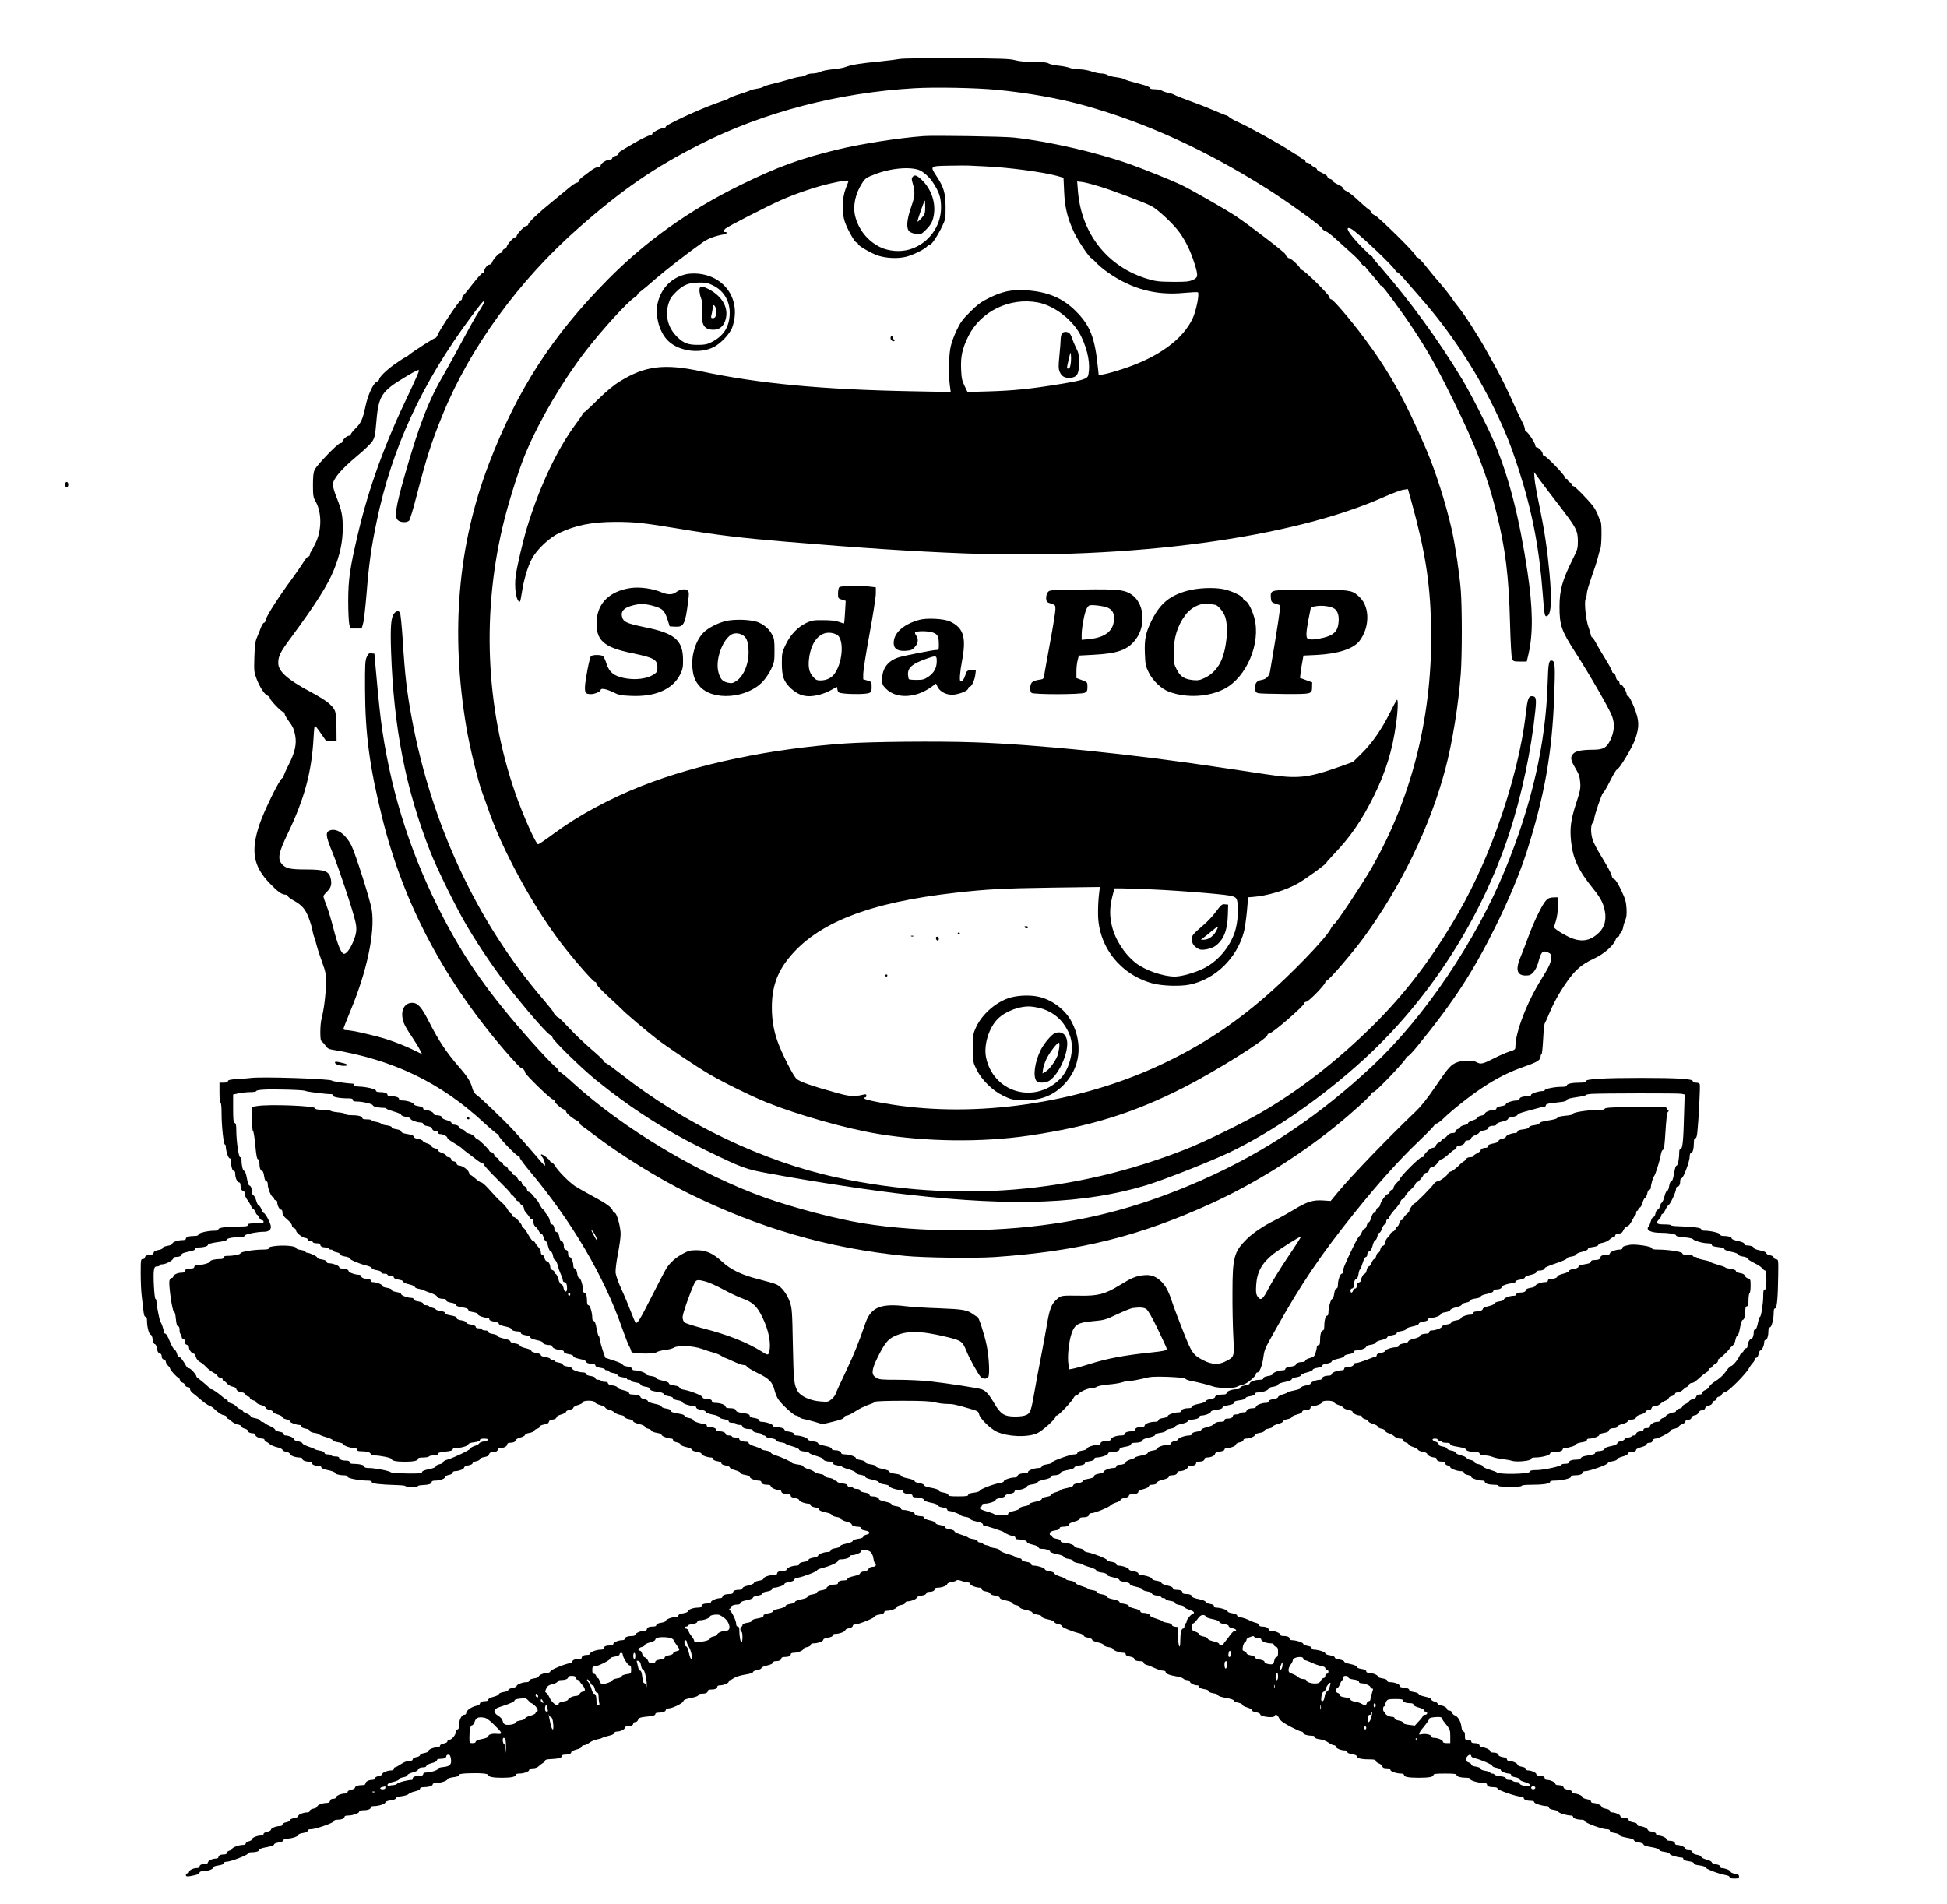 <?xml version="1.0" encoding="UTF-8" standalone="yes"?>
<svg version="1.0" xmlns="http://www.w3.org/2000/svg" width="1854" height="1813" viewBox="0 0 1854 1813" preserveAspectRatio="xMidYMid meet">
  <g transform="translate(0,1813) scale(0.1,-0.1)" fill="#000000" stroke="none">
    <path d="M8570 17569 c-25 -5 -110 -16 -190 -24 -183 -17 -274 -32 -325 -52
-22 -9 -79 -19 -126 -23 -47 -4 -100 -15 -117 -24 -17 -9 -51 -16 -75 -16 -24
0 -52 -7 -63 -15 -10 -8 -30 -14 -44 -15 -14 0 -54 -8 -90 -19 -36 -11 -85
-24 -110 -31 -25 -6 -69 -17 -98 -25 -29 -7 -58 -18 -65 -23 -7 -6 -34 -13
-62 -17 -27 -4 -54 -11 -60 -15 -5 -4 -50 -20 -100 -36 -49 -15 -97 -34 -106
-41 -8 -7 -19 -13 -23 -13 -4 0 -59 -20 -124 -44 -169 -63 -452 -196 -452
-212 0 -8 -10 -14 -22 -14 -30 0 -108 -42 -108 -57 0 -7 -10 -13 -23 -13 -12
0 -74 -30 -137 -66 -161 -94 -160 -93 -160 -108 0 -8 -13 -17 -30 -21 -16 -4
-30 -13 -30 -21 0 -8 -10 -14 -22 -14 -31 0 -88 -36 -88 -55 0 -9 -9 -15 -23
-15 -13 0 -44 -15 -68 -33 -24 -18 -61 -46 -81 -61 -21 -15 -38 -34 -38 -42 0
-7 -8 -14 -17 -14 -10 0 -43 -22 -74 -48 -31 -26 -103 -85 -160 -132 -132
-107 -229 -199 -229 -217 0 -7 -7 -13 -16 -13 -18 0 -93 -78 -94 -97 0 -7 -6
-13 -14 -13 -17 0 -72 -61 -81 -89 -3 -12 -12 -21 -20 -21 -8 0 -17 -9 -20
-20 -3 -11 -12 -20 -20 -20 -16 0 -71 -61 -80 -89 -3 -12 -15 -21 -25 -21 -19
0 -50 -40 -50 -65 0 -8 -6 -15 -14 -15 -8 0 -51 -47 -95 -104 -44 -58 -85
-107 -91 -111 -5 -3 -10 -15 -10 -26 0 -10 -6 -19 -12 -19 -15 0 -202 -280
-220 -328 -7 -18 -18 -32 -25 -32 -13 0 -213 -129 -248 -159 -11 -10 -27 -21
-36 -24 -9 -3 -55 -33 -103 -67 -82 -59 -146 -122 -146 -145 0 -6 -10 -15 -22
-20 -34 -15 -86 -127 -108 -235 -26 -122 -42 -158 -96 -211 -24 -24 -44 -49
-44 -56 0 -7 -8 -13 -18 -13 -20 0 -62 -39 -62 -58 0 -7 -9 -12 -19 -12 -23 0
-222 -206 -245 -254 -12 -25 -16 -64 -16 -146 0 -99 3 -116 24 -153 59 -103
61 -264 6 -387 -19 -41 -40 -82 -47 -91 -7 -8 -13 -23 -13 -32 0 -9 -6 -17
-14 -17 -8 0 -31 -27 -51 -61 -21 -33 -65 -97 -98 -142 -121 -163 -246 -356
-253 -391 -3 -20 -12 -36 -19 -36 -7 0 -21 -21 -31 -47 -9 -27 -26 -68 -37
-93 -16 -36 -21 -73 -25 -187 -4 -135 -3 -145 22 -210 32 -81 73 -144 104
-158 12 -5 22 -16 22 -23 0 -18 109 -132 127 -132 7 0 13 -7 13 -16 0 -9 15
-37 34 -63 47 -64 55 -83 67 -146 15 -81 -3 -162 -62 -277 -27 -53 -49 -103
-49 -112 0 -9 -6 -16 -12 -16 -21 0 -175 -314 -218 -443 -84 -253 -59 -396 99
-560 78 -81 115 -107 151 -107 11 0 20 -6 20 -12 0 -7 24 -26 53 -42 82 -45
114 -82 146 -166 16 -41 32 -95 36 -120 4 -24 11 -51 15 -60 5 -8 15 -42 23
-75 8 -33 32 -107 53 -165 36 -98 38 -112 38 -210 -1 -98 -19 -241 -43 -335
-6 -22 -11 -77 -11 -122 0 -67 3 -84 18 -95 9 -7 25 -25 35 -40 11 -19 29 -29
54 -33 583 -95 1035 -312 1448 -694 66 -61 126 -111 133 -111 6 0 12 -7 12
-16 0 -20 168 -194 187 -194 7 0 13 -7 13 -16 0 -8 44 -68 98 -132 397 -474
704 -996 875 -1488 25 -72 55 -149 66 -170 12 -21 21 -44 21 -50 0 -17 36 -24
135 -24 60 0 97 5 110 14 11 7 47 17 80 20 33 4 70 14 82 22 39 25 185 18 268
-12 39 -14 90 -31 115 -37 25 -7 56 -20 70 -30 13 -9 28 -17 32 -17 4 0 40
-16 81 -35 41 -19 86 -35 100 -35 15 0 27 -6 27 -12 1 -7 46 -35 101 -62 112
-54 143 -85 164 -165 7 -28 22 -66 34 -84 29 -47 149 -157 171 -157 10 0 23
-7 30 -15 7 -8 28 -17 49 -20 20 -4 67 -16 105 -27 l68 -21 100 24 c75 18 102
29 106 42 2 9 14 17 26 17 11 0 48 18 81 40 33 22 88 49 122 61 35 11 65 25
68 30 4 5 115 9 258 9 193 0 267 -4 310 -15 32 -8 84 -15 116 -15 55 0 78 -5
232 -50 58 -17 67 -23 72 -48 8 -41 107 -138 169 -167 105 -48 291 -55 383
-15 46 20 175 135 175 156 0 8 6 14 14 14 16 0 144 134 159 168 6 12 16 22 22
22 7 0 19 7 26 17 20 23 88 53 124 53 17 0 39 6 50 14 11 7 61 17 110 21 50 4
108 13 130 21 22 7 57 14 78 14 21 0 75 10 120 21 72 19 101 21 234 17 104 -4
158 -10 169 -18 8 -8 34 -17 57 -21 65 -12 169 -39 202 -51 49 -19 198 -22
232 -5 15 8 44 18 63 22 36 8 120 79 120 102 0 7 6 13 13 13 21 0 46 64 57
143 11 78 12 80 120 272 241 431 426 704 753 1112 221 275 422 499 610 678 81
77 147 146 147 153 0 6 8 12 17 12 10 0 38 20 63 44 88 86 257 219 373 296
140 94 264 155 411 206 114 39 146 60 146 94 0 11 4 20 9 20 4 0 11 64 15 142
4 79 11 147 16 153 4 5 26 54 48 107 22 54 66 139 98 190 116 189 185 256 326
321 88 40 181 121 200 173 7 19 18 34 25 34 7 0 13 6 13 14 0 7 7 19 15 26 8
7 17 28 21 49 3 20 13 51 21 70 11 25 14 55 11 110 -4 64 -12 92 -51 174 -31
65 -53 100 -66 104 -12 3 -21 17 -25 36 -3 18 -42 90 -86 162 -45 71 -87 152
-95 179 -19 63 -19 135 0 160 8 11 15 27 15 35 -1 29 75 251 85 251 6 0 35 50
65 110 30 60 59 110 65 110 21 0 149 212 177 294 40 119 38 176 -13 304 -25
61 -47 102 -55 102 -8 0 -14 7 -14 15 0 27 -40 95 -55 95 -8 0 -15 9 -15 20 0
11 -6 20 -14 20 -8 0 -17 15 -20 35 -4 21 -13 35 -21 35 -8 0 -15 8 -15 17 0
9 -31 66 -69 127 -38 61 -78 130 -90 154 -12 23 -25 42 -30 42 -5 0 -11 12
-14 28 -3 15 -12 46 -21 70 -25 66 -42 235 -28 267 7 14 12 39 12 55 0 16 21
86 46 157 25 70 52 153 59 183 7 30 18 68 24 83 13 33 15 249 2 262 -4 6 -15
31 -24 57 -9 26 -31 67 -49 90 -57 71 -172 188 -185 188 -7 0 -13 6 -13 14 0
8 -9 18 -20 21 -11 3 -20 13 -20 21 0 8 -7 14 -15 14 -8 0 -15 7 -15 16 0 20
-178 204 -197 204 -7 0 -13 8 -13 18 0 20 -39 62 -58 62 -7 0 -12 7 -12 16 0
23 -72 133 -87 133 -7 1 -13 12 -13 25 0 13 -11 43 -25 68 -13 24 -44 89 -69
144 -63 143 -129 276 -183 375 -27 47 -66 118 -88 158 -78 142 -213 351 -270
420 -17 20 -47 61 -67 91 -21 30 -66 87 -100 126 -35 39 -94 110 -132 158 -37
49 -77 91 -87 93 -10 3 -19 12 -19 19 0 21 -353 369 -389 384 -17 7 -31 18
-31 25 0 7 -12 21 -27 31 -16 10 -62 50 -103 89 -41 39 -90 77 -107 84 -18 7
-33 20 -33 28 0 8 -22 24 -50 36 -27 12 -50 28 -50 34 0 7 -11 15 -25 19 -14
3 -25 13 -25 21 0 8 -22 24 -50 36 -27 12 -50 27 -50 34 0 6 -8 14 -19 18 -10
3 -26 14 -36 25 -10 11 -26 20 -37 20 -10 0 -18 7 -18 15 0 8 -11 17 -25 21
-14 3 -25 10 -25 15 0 5 -8 13 -17 16 -10 4 -43 23 -74 44 -88 59 -400 232
-486 270 -43 19 -86 42 -95 51 -10 10 -22 18 -28 18 -5 0 -62 23 -127 51 -65
28 -170 69 -233 91 -63 23 -124 47 -135 54 -11 7 -38 16 -60 20 -22 4 -49 13
-60 20 -11 8 -41 14 -67 14 -32 0 -48 4 -48 13 0 6 -30 20 -68 30 -131 35
-157 42 -177 54 -11 6 -47 14 -80 18 -33 4 -69 14 -80 21 -11 8 -37 14 -57 14
-21 0 -64 9 -95 20 -32 11 -83 20 -115 20 -32 0 -74 6 -92 14 -18 7 -66 17
-107 21 -41 4 -83 14 -94 21 -14 10 -54 14 -140 14 -79 0 -140 6 -180 17 -51
14 -134 16 -555 19 -281 1 -514 -2 -540 -7z m918 -294 c299 -29 593 -81 840
-150 577 -161 1136 -415 1726 -785 202 -127 535 -367 536 -386 0 -6 14 -18 32
-25 18 -7 61 -40 97 -74 37 -33 102 -93 146 -132 45 -39 87 -83 95 -97 7 -14
19 -26 27 -26 7 0 13 -4 13 -8 0 -4 31 -43 70 -86 38 -43 70 -83 70 -87 0 -5
6 -9 13 -9 14 -1 206 -261 322 -439 127 -194 215 -351 360 -646 214 -433 328
-727 414 -1074 86 -345 119 -608 130 -1056 5 -187 13 -321 19 -337 11 -26 15
-28 76 -28 l64 0 17 72 c45 197 42 435 -10 783 -77 515 -177 905 -317 1235
-64 150 -223 463 -306 600 -222 369 -501 752 -774 1064 -43 48 -78 92 -78 97
0 5 -4 9 -9 9 -5 0 -48 41 -97 91 -121 123 -167 202 -100 171 54 -24 426 -377
426 -403 0 -5 6 -9 13 -10 6 0 32 -24 57 -53 25 -29 98 -113 163 -187 282
-319 527 -689 715 -1078 96 -199 148 -330 221 -554 130 -402 197 -748 231
-1187 15 -202 19 -222 37 -218 44 8 52 139 28 407 -22 236 -49 416 -97 646
-23 110 -44 227 -46 260 l-4 60 54 -75 c30 -41 112 -149 182 -240 164 -212
180 -242 181 -341 0 -70 -3 -82 -47 -170 -101 -203 -128 -298 -128 -456 0
-177 18 -229 148 -431 136 -211 327 -543 352 -611 28 -75 22 -149 -16 -229
-37 -76 -68 -92 -174 -92 -105 -1 -160 -13 -182 -41 -27 -32 -22 -57 23 -134
34 -57 42 -82 46 -135 5 -57 0 -81 -37 -195 -52 -159 -63 -240 -50 -366 17
-165 68 -276 208 -449 72 -89 98 -138 113 -212 17 -83 -1 -156 -52 -206 -88
-88 -179 -100 -300 -40 -41 21 -87 48 -103 61 l-30 24 20 64 c12 41 19 93 19
144 l0 80 -43 -1 c-33 -1 -49 -7 -71 -30 -35 -36 -116 -202 -171 -354 -23 -63
-55 -146 -71 -184 -50 -119 -35 -176 49 -176 36 0 49 5 73 31 17 18 36 55 45
88 30 110 42 123 94 101 26 -11 30 -18 30 -52 0 -43 -19 -85 -91 -200 -138
-220 -249 -508 -249 -646 0 -26 -5 -30 -57 -46 -31 -10 -100 -40 -152 -67
-102 -52 -122 -56 -161 -34 -33 19 -127 19 -181 0 -62 -22 -86 -49 -211 -233
-75 -111 -134 -185 -186 -235 -271 -259 -617 -619 -744 -773 l-67 -81 -74 5
c-96 6 -152 -12 -277 -88 -52 -32 -133 -77 -180 -100 -114 -57 -204 -118 -269
-181 -120 -119 -135 -173 -135 -509 -1 -135 3 -323 8 -418 10 -197 12 -194
-79 -239 -61 -31 -127 -28 -203 11 -102 52 -113 68 -200 289 -44 111 -90 234
-102 272 -33 101 -63 156 -108 197 -52 47 -99 62 -169 53 -71 -9 -107 -24
-226 -97 -132 -81 -202 -100 -367 -97 -187 2 -185 3 -226 -34 -51 -44 -69 -90
-94 -237 -11 -69 -39 -215 -60 -325 -22 -110 -46 -243 -55 -295 -34 -200 -43
-227 -80 -244 -21 -10 -60 -16 -107 -16 -103 0 -139 22 -198 122 -54 93 -83
124 -124 138 -41 13 -321 56 -487 75 -74 8 -213 15 -309 15 -157 0 -178 2
-207 20 -48 29 -45 72 12 189 65 133 99 177 160 205 118 56 247 55 496 -5 145
-35 154 -41 193 -138 26 -65 107 -211 134 -243 19 -22 55 -23 72 -3 17 20 8
198 -15 305 -20 99 -76 270 -87 270 -5 0 -24 11 -41 24 -56 41 -94 48 -328 57
-125 4 -264 13 -310 19 -239 30 -334 -9 -386 -155 -77 -219 -106 -291 -188
-465 -51 -107 -96 -205 -99 -217 -4 -12 -21 -34 -39 -49 -30 -25 -35 -26 -107
-20 -93 7 -186 49 -213 96 -36 61 -40 96 -47 440 -6 325 -8 349 -29 412 -26
73 -75 139 -123 164 -17 9 -92 31 -167 50 -166 41 -273 92 -356 170 -84 78
-151 108 -240 108 -60 0 -79 -4 -132 -33 -70 -38 -122 -84 -158 -141 -13 -21
-76 -142 -140 -268 -114 -226 -138 -264 -154 -246 -4 5 -25 54 -46 109 -21 55
-60 149 -88 209 -29 63 -52 129 -55 155 -2 27 7 103 22 179 14 72 26 158 26
190 0 67 -37 202 -56 202 -7 0 -15 8 -18 18 -11 34 -60 70 -184 136 -67 36
-146 81 -176 100 -59 40 -162 144 -191 194 -11 17 -25 32 -31 32 -7 0 -14 6
-17 14 -8 19 -76 70 -84 62 -3 -3 1 -14 10 -24 17 -18 35 -82 24 -82 -3 0 -51
53 -105 118 -55 64 -139 160 -188 213 -95 103 -323 321 -361 346 -13 9 -28 33
-34 57 -18 68 -45 110 -134 213 -111 127 -190 246 -275 414 -77 151 -110 189
-167 189 -54 0 -93 -45 -93 -107 1 -66 17 -104 87 -208 33 -49 70 -109 81
-132 l22 -42 -103 50 c-57 27 -158 67 -225 89 -120 39 -343 90 -396 90 -14 0
-26 5 -26 10 0 6 31 86 69 178 155 372 233 740 202 954 -12 86 -155 537 -195
617 -54 105 -133 163 -198 145 -51 -15 -49 -49 16 -207 63 -155 201 -571 221
-667 16 -71 10 -113 -25 -196 -30 -69 -66 -113 -87 -107 -26 7 -59 90 -99 246
-19 75 -48 171 -64 212 -17 42 -30 81 -30 89 0 7 12 23 26 37 44 41 55 71 45
125 -15 78 -54 94 -241 94 -148 0 -190 10 -226 52 -42 51 -31 108 55 287 160
333 229 588 247 914 3 64 9 117 12 116 4 0 30 -32 57 -72 l50 -72 50 0 50 0
-1 130 c0 149 -7 170 -77 231 -25 22 -103 70 -173 107 -217 116 -304 194 -304
272 0 68 17 103 130 255 224 303 344 493 400 634 57 141 82 258 84 386 1 128
-9 178 -60 306 -19 46 -34 99 -34 118 0 54 76 144 225 269 72 59 141 126 153
148 19 31 26 62 33 151 23 284 44 318 292 466 91 54 117 66 117 52 0 -9 -42
-104 -93 -211 -231 -479 -383 -897 -487 -1337 -78 -333 -94 -439 -94 -647 0
-99 5 -198 10 -220 l10 -40 54 0 54 0 13 45 c8 25 23 155 34 290 22 278 45
441 96 684 145 700 431 1319 902 1953 58 79 109 143 114 143 15 0 5 -22 -46
-102 -30 -46 -100 -171 -157 -278 -57 -107 -132 -243 -166 -302 -151 -256
-242 -490 -381 -978 -86 -303 -99 -392 -64 -424 25 -23 86 -25 107 -4 7 7 39
110 69 228 99 380 141 513 251 783 260 638 727 1279 1299 1781 409 360 720
574 1150 791 606 307 1319 493 2046 535 198 11 578 4 777 -15z m-3812 -10924
c27 -59 8 -44 -25 21 -24 46 -27 56 -11 38 12 -14 28 -40 36 -59z m6587 -193
c-71 -106 -153 -239 -182 -295 -57 -111 -76 -125 -107 -78 -14 21 -16 42 -12
110 8 123 55 208 163 293 61 47 258 172 264 166 2 -2 -54 -90 -126 -196z
m-5541 -233 c30 -8 104 -41 164 -74 60 -33 143 -72 184 -87 96 -33 140 -75
190 -179 61 -125 85 -253 64 -332 -8 -29 -15 -29 -64 2 -144 91 -328 164 -570
226 -85 22 -163 47 -172 56 -11 9 -18 30 -18 50 0 30 58 199 107 310 21 49 29
51 115 28z m4193 -261 c16 -11 55 -77 110 -192 47 -96 85 -180 85 -187 0 -16
-22 -21 -150 -35 -254 -26 -417 -57 -585 -110 -66 -21 -137 -41 -157 -44 l-37
-7 -7 47 c-11 73 3 212 28 289 31 93 61 111 212 124 100 9 115 13 224 65 64
30 131 57 147 59 67 9 107 6 130 -9z"/>
    <path d="M8795 16834 c-239 -18 -587 -72 -824 -129 -354 -86 -569 -165 -926
-340 -484 -238 -898 -533 -1259 -899 -528 -534 -860 -1048 -1128 -1746 -298
-775 -370 -1612 -217 -2517 31 -186 114 -526 153 -626 13 -34 36 -98 51 -142
131 -386 418 -916 692 -1278 114 -151 311 -377 328 -377 8 0 15 -9 15 -19 0
-12 46 -61 118 -127 64 -59 124 -115 132 -124 23 -26 225 -198 320 -271 99
-77 374 -262 505 -339 131 -77 401 -210 545 -268 304 -122 756 -250 1065 -301
457 -75 984 -81 1430 -16 582 86 993 213 1470 455 304 154 791 459 803 502 2
10 12 18 22 18 27 0 330 263 330 286 0 8 9 14 19 14 21 0 181 164 181 186 0 8
5 14 11 14 20 0 237 252 350 405 360 492 637 1063 783 1615 66 248 125 615
146 905 13 182 13 624 0 796 -13 159 -52 422 -85 571 -56 250 -157 568 -249
780 -197 460 -352 737 -587 1051 -135 180 -295 367 -314 367 -8 0 -15 8 -15
19 0 22 -242 261 -265 261 -8 0 -15 6 -15 14 0 15 -86 96 -102 96 -13 0 -38
26 -38 39 0 13 -329 266 -465 358 -98 66 -443 263 -535 306 -101 47 -348 146
-480 193 -321 114 -775 218 -1105 254 -97 11 -760 21 -860 14z m595 -289 c220
-10 540 -53 679 -91 l58 -17 6 -131 c6 -151 32 -258 98 -396 38 -79 145 -238
162 -239 4 -1 23 -19 44 -41 20 -23 70 -65 112 -94 225 -159 461 -222 728
-195 68 6 127 9 130 5 16 -15 -17 -177 -50 -248 -93 -201 -331 -373 -667 -482
-74 -25 -156 -47 -182 -51 l-46 -7 -6 58 c-29 299 -74 414 -215 554 -126 125
-270 184 -476 196 -131 8 -221 -11 -344 -72 -78 -38 -110 -62 -182 -133 -71
-70 -94 -102 -127 -171 -23 -47 -49 -116 -58 -155 -19 -79 -24 -260 -10 -369
l9 -69 -364 7 c-864 16 -1465 73 -2014 190 -349 75 -533 52 -771 -95 -61 -37
-127 -92 -213 -176 -68 -68 -128 -123 -133 -123 -4 0 -8 -4 -8 -9 0 -5 -29
-47 -64 -95 -178 -239 -344 -589 -465 -981 -41 -135 -97 -373 -110 -467 -16
-115 5 -248 39 -248 4 0 12 38 19 85 16 112 54 245 94 320 46 89 164 201 257
247 159 76 317 108 543 108 182 0 271 -10 602 -65 356 -60 598 -89 1020 -124
715 -60 1206 -92 1695 -111 1595 -60 3127 146 4005 540 75 33 155 63 179 66
l43 6 33 -118 c130 -470 177 -763 187 -1169 20 -841 -173 -1633 -566 -2320
-83 -145 -342 -535 -356 -535 -5 0 -21 -21 -35 -48 -48 -92 -380 -435 -624
-646 -323 -279 -641 -484 -1024 -660 -770 -354 -1719 -491 -2527 -365 -168 27
-265 48 -265 60 0 5 5 9 10 9 6 0 10 7 10 16 0 13 -6 15 -27 10 -85 -21 -131
-18 -244 13 -256 71 -367 110 -397 140 -33 34 -137 239 -177 351 -38 107 -55
207 -55 326 0 187 47 327 157 465 271 340 768 535 1598 628 297 33 439 41 914
48 l454 6 -9 -79 c-5 -43 -9 -124 -8 -179 2 -310 213 -577 519 -660 93 -25
265 -30 355 -11 244 51 451 254 516 506 9 36 21 124 28 195 l11 130 40 3 c143
10 323 64 441 133 78 46 263 180 263 192 1 4 34 42 75 85 156 163 269 328 381
557 112 228 175 434 209 683 18 127 21 241 7 227 -5 -6 -35 -61 -66 -123 -80
-160 -166 -284 -265 -383 l-86 -85 -135 -48 c-297 -105 -395 -115 -684 -71
-88 13 -280 42 -428 64 -841 128 -1765 222 -2367 242 -343 12 -971 6 -1220
-11 -707 -49 -1409 -195 -1940 -405 -312 -123 -612 -286 -844 -459 -71 -53
-135 -96 -142 -96 -21 0 -143 274 -218 489 -285 821 -321 1743 -102 2608 54
211 146 498 206 638 132 311 346 675 565 960 155 201 405 476 468 513 15 9 27
21 27 27 1 5 14 19 30 30 16 11 80 64 142 119 98 85 310 250 458 354 43 30
116 57 188 69 32 5 45 23 17 23 -20 0 -19 13 3 33 23 21 400 214 531 272 143
63 337 129 474 159 105 24 167 32 167 22 0 -2 -12 -35 -27 -72 -34 -88 -38
-228 -9 -314 24 -72 96 -200 113 -200 7 0 13 -6 13 -13 0 -17 134 -94 197
-113 80 -24 180 -28 258 -10 69 17 180 71 205 101 7 8 19 15 26 15 16 0 76 90
118 180 29 61 31 71 30 180 -1 131 -16 184 -84 289 -66 101 -67 100 118 103
86 2 171 2 187 1 17 -1 91 -5 165 -8z m-613 -47 c55 -37 90 -75 128 -140 43
-72 56 -122 56 -204 0 -181 -120 -343 -294 -398 -90 -28 -204 -20 -287 21
-117 58 -203 164 -236 292 -25 98 0 217 67 319 30 46 38 51 133 87 162 60 361
71 433 23z m1703 -147 c134 -42 410 -146 483 -183 60 -30 213 -173 269 -252
60 -84 106 -180 142 -294 37 -119 36 -135 -16 -158 -37 -16 -65 -19 -193 -18
-131 1 -161 5 -238 28 -381 114 -631 431 -663 840 l-7 88 44 -5 c24 -2 105
-23 179 -46z m-599 -1101 c163 -30 345 -174 418 -331 62 -133 84 -259 65 -357
-8 -41 -45 -53 -284 -92 -270 -44 -430 -60 -661 -67 l-206 -6 -28 58 c-24 48
-29 73 -33 159 -5 124 11 196 70 316 118 236 392 369 659 320z m1089 -5590
c129 -5 358 -21 509 -34 305 -28 294 -25 307 -105 10 -63 -4 -194 -27 -265
-50 -149 -164 -283 -299 -349 -82 -41 -211 -77 -272 -77 -114 0 -287 61 -375
131 -111 89 -200 231 -228 364 -22 104 -18 176 16 303 l12 42 61 0 c33 0 167
-5 296 -10z"/>
    <path d="M6540 15520 c-148 -31 -252 -140 -281 -293 -19 -108 18 -248 89 -328
96 -110 304 -145 447 -75 69 35 157 128 179 192 86 252 -66 485 -330 508 -33
3 -79 1 -104 -4z m245 -106 c111 -52 171 -159 163 -287 -8 -118 -61 -197 -170
-254 -43 -22 -67 -27 -128 -27 -97 -1 -139 15 -201 75 -87 85 -118 199 -84
315 14 48 27 69 74 115 68 67 118 87 219 88 59 1 84 -4 127 -25z"/>
    <path d="M6667 15393 c-12 -11 -7 -61 9 -104 13 -31 15 -58 10 -117 -11 -134
18 -182 109 -182 57 0 98 35 115 100 30 111 -34 221 -167 289 -44 22 -65 26
-76 14z m153 -229 c0 -46 -9 -64 -32 -64 -16 0 -19 5 -15 23 4 12 9 42 13 66
6 40 8 42 21 26 7 -11 13 -33 13 -51z"/>
    <path d="M8480 14910 c0 -21 26 -38 38 -25 4 4 1 10 -5 12 -7 3 -13 11 -13 19
0 8 -4 14 -10 14 -5 0 -10 -9 -10 -20z"/>
    <path d="M7992 12538 c-7 -7 -12 -33 -12 -59 0 -46 1 -48 36 -59 l37 -12 -6
-105 c-3 -58 -8 -107 -9 -109 -2 -2 -24 4 -48 13 -31 12 -78 17 -150 17 -94 1
-111 -2 -162 -26 -81 -38 -151 -112 -196 -206 -35 -73 -37 -82 -37 -177 0
-129 18 -177 89 -243 56 -50 107 -72 172 -72 62 0 147 24 207 58 l56 31 6 -28
c5 -26 11 -29 58 -35 79 -9 213 -7 241 4 23 8 26 15 26 58 0 48 0 49 -40 61
l-40 12 0 53 c0 29 27 200 60 379 33 178 60 352 60 385 l0 59 -61 7 c-105 11
-274 7 -287 -6z m-27 -450 c72 -33 65 -247 -12 -365 -30 -48 -80 -73 -142 -73
-32 0 -44 6 -69 35 -36 41 -47 86 -39 165 21 196 132 297 262 238z"/>
    <path d="M6004 12530 c-195 -29 -311 -139 -322 -307 -12 -188 62 -257 336
-313 210 -43 242 -61 242 -136 0 -35 -5 -46 -27 -62 -69 -48 -185 -62 -297
-38 -94 21 -135 56 -161 136 -9 30 -24 62 -31 70 -16 16 -101 17 -117 1 -14
-14 -56 -237 -57 -297 0 -56 7 -64 61 -64 33 0 89 25 89 40 0 19 54 9 116 -21
56 -28 76 -32 171 -36 233 -11 400 63 470 205 24 49 28 69 27 142 -1 182 -80
250 -356 305 -156 32 -202 49 -217 81 -29 65 1 105 99 130 68 17 121 15 208
-11 72 -22 91 -42 117 -121 l22 -69 51 -3 c83 -5 97 22 124 235 11 83 10 95
-4 109 -20 21 -75 12 -111 -16 -32 -25 -82 -25 -139 0 -80 35 -208 53 -294 40z"/>
    <path d="M11305 12504 c-164 -45 -255 -119 -333 -272 -62 -123 -76 -185 -70
-328 4 -101 7 -118 36 -177 40 -81 121 -158 195 -185 166 -62 379 -50 530 30
208 111 344 433 282 671 -20 76 -62 158 -85 164 -10 3 -20 14 -23 24 -6 23
-108 72 -185 88 -92 19 -246 13 -347 -15z m267 -134 c23 -1 79 -67 94 -113 36
-105 13 -321 -46 -437 -32 -63 -86 -117 -148 -146 -46 -22 -65 -25 -109 -21
-86 9 -123 33 -158 101 -27 54 -30 68 -29 155 0 146 35 260 110 362 59 81 161
126 244 107 19 -4 38 -8 42 -8z"/>
    <path d="M10133 12513 c-138 -3 -143 -4 -159 -28 -8 -13 -14 -38 -12 -57 3
-29 8 -35 46 -46 41 -13 42 -15 42 -55 0 -23 -23 -166 -51 -317 -28 -151 -53
-291 -56 -311 -5 -35 -8 -37 -51 -43 -25 -3 -54 -14 -64 -23 -21 -19 -25 -82
-6 -101 17 -17 473 -17 508 1 21 11 25 20 25 56 0 44 0 44 -52 64 l-53 20 0
63 c0 35 5 83 12 107 l11 44 131 7 c241 12 337 47 412 149 102 137 78 353 -48
430 -74 46 -141 50 -635 40z m417 -171 c46 -22 62 -55 57 -119 -7 -104 -87
-164 -234 -179 l-73 -7 0 51 c0 63 27 207 46 243 7 15 19 30 26 33 23 10 142
-5 178 -22z"/>
    <path d="M12288 12513 c-188 -4 -192 -6 -186 -81 3 -34 7 -38 46 -52 l42 -14
-6 -66 c-5 -51 -50 -333 -91 -567 -8 -44 -37 -72 -84 -79 -45 -8 -62 -34 -57
-88 2 -22 9 -32 28 -37 14 -4 129 -7 256 -8 260 -1 257 -2 258 71 l1 40 -58
21 -58 21 6 51 c3 27 11 75 17 106 l10 56 127 6 c204 11 349 58 407 134 97
127 99 318 5 412 -66 66 -88 71 -303 75 -106 2 -268 1 -360 -1z m421 -181 c32
-24 45 -72 36 -140 -9 -75 -48 -112 -142 -135 -74 -18 -120 -21 -147 -11 -22
8 -21 56 5 191 l22 111 46 9 c60 11 148 -1 180 -25z"/>
    <path d="M8750 12226 c-152 -44 -240 -125 -240 -220 0 -54 39 -79 114 -74 51
4 63 9 87 36 33 36 37 76 13 110 -9 13 -13 26 -10 30 16 15 128 14 170 -2 48
-18 56 -36 56 -122 0 -42 -2 -44 -28 -44 -29 0 -292 -52 -348 -68 -108 -33
-164 -105 -164 -213 0 -46 4 -55 38 -89 97 -97 283 -89 431 18 l44 32 16 -33
c24 -48 92 -80 156 -72 64 8 135 39 135 59 0 9 6 16 14 16 18 0 48 64 54 118
l5 43 -43 -3 c-42 -3 -44 -5 -58 -48 -14 -42 -27 -59 -44 -60 -14 0 -8 87 12
192 44 228 16 320 -115 380 -61 27 -223 35 -295 14z m170 -393 c0 -64 -26
-111 -80 -148 -39 -26 -54 -30 -112 -30 -36 0 -70 3 -73 7 -4 4 -8 25 -9 47
-1 64 42 100 174 147 96 34 100 33 100 -23z"/>
    <path d="M6908 12215 c-76 -19 -166 -66 -207 -107 -75 -75 -118 -210 -108
-334 7 -83 25 -130 69 -179 124 -142 450 -118 602 45 26 28 62 81 79 118 30
63 32 74 32 177 0 94 -3 116 -22 150 -29 54 -68 89 -128 117 -63 28 -229 35
-317 13z m162 -132 c37 -22 52 -55 57 -133 10 -128 -42 -261 -121 -309 -29
-18 -40 -20 -77 -12 -52 12 -74 39 -90 109 -26 115 41 300 127 350 28 16 72
14 104 -5z"/>
    <path d="M9755 9300 c3 -5 13 -10 21 -10 8 0 14 5 14 10 0 6 -9 10 -21 10 -11
0 -17 -4 -14 -10z"/>
    <path d="M9120 9240 c0 -5 5 -10 10 -10 6 0 10 5 10 10 0 6 -4 10 -10 10 -5 0
-10 -4 -10 -10z"/>
    <path d="M8678 9213 c7 -3 16 -2 19 1 4 3 -2 6 -13 5 -11 0 -14 -3 -6 -6z"/>
    <path d="M8912 9193 c5 -25 28 -28 28 -4 0 12 -6 21 -16 21 -9 0 -14 -7 -12
-17z"/>
    <path d="M8430 8840 c0 -5 5 -10 10 -10 6 0 10 5 10 10 0 6 -4 10 -10 10 -5 0
-10 -4 -10 -10z"/>
    <path d="M9629 8632 c-133 -35 -272 -152 -333 -281 -30 -64 -31 -71 -31 -201
0 -134 0 -136 34 -205 49 -100 154 -203 256 -251 68 -33 88 -38 173 -42 164
-7 293 39 397 143 161 161 191 393 78 607 -61 116 -193 213 -323 238 -77 15
-176 11 -251 -8z m304 -111 c108 -38 183 -104 236 -209 39 -76 47 -155 28
-248 -20 -94 -59 -170 -114 -220 -247 -231 -629 -110 -694 219 -23 116 28 281
113 365 75 74 216 126 320 116 32 -3 82 -13 111 -23z"/>
    <path d="M10045 8291 c-33 -14 -102 -95 -135 -160 -57 -114 -76 -253 -40 -296
17 -21 88 -19 122 3 97 64 191 284 167 391 -13 59 -59 84 -114 62z m41 -141
c-4 -28 -12 -63 -18 -78 -24 -56 -78 -128 -109 -146 l-32 -19 5 41 c3 22 17
65 31 94 26 58 102 158 119 158 7 0 8 -18 4 -50z"/>
    <path d="M8690 16445 c-10 -12 -10 -24 0 -57 26 -89 24 -121 -14 -231 -43
-123 -48 -203 -16 -232 10 -9 40 -20 65 -23 42 -4 49 -2 81 29 56 54 74 84 85
144 23 124 -23 258 -118 346 -46 42 -64 47 -83 24z m120 -288 c0 -58 -3 -67
-34 -103 -19 -21 -36 -37 -39 -34 -5 5 63 200 70 200 2 0 3 -29 3 -63z"/>
    <path d="M10110 14951 c-5 -11 -10 -35 -10 -53 0 -18 -5 -87 -12 -154 -10 -99
-9 -127 2 -153 18 -45 49 -63 101 -59 66 5 84 37 84 146 -1 73 -5 95 -27 137
-14 28 -31 68 -38 90 -7 22 -19 46 -28 53 -24 18 -60 15 -72 -7z m85 -288 c-4
-28 -11 -43 -21 -43 -18 0 -18 0 3 90 17 71 18 73 21 35 2 -22 1 -59 -3 -82z"/>
    <path d="M11581 9451 c-28 -39 -79 -94 -113 -123 -116 -101 -118 -103 -118
-145 0 -41 20 -67 67 -92 29 -15 115 2 155 30 79 57 116 148 120 294 l3 100
-31 3 c-27 3 -36 -4 -83 -67z m-2 -191 c-27 -48 -74 -80 -115 -79 l-29 0 29
22 c16 12 52 41 79 64 28 24 52 41 55 39 2 -3 -6 -23 -19 -46z"/>
    <path d="M3751 12285 c-28 -37 -35 -127 -27 -360 25 -726 139 -1309 373 -1905
65 -166 246 -533 348 -706 130 -220 289 -451 441 -641 174 -216 332 -394 355
-400 11 -3 19 -13 19 -22 0 -23 277 -294 410 -402 337 -274 672 -488 1045
-670 353 -172 386 -184 607 -224 438 -81 984 -164 1343 -204 995 -112 1661
-85 2245 90 161 48 614 227 795 313 418 200 889 527 1289 894 622 572 1107
1327 1376 2140 119 362 212 801 250 1175 12 118 7 137 -35 137 -30 0 -40 -30
-55 -160 -36 -321 -130 -699 -274 -1098 -123 -338 -258 -625 -430 -910 -229
-380 -465 -684 -754 -970 -343 -339 -705 -620 -1075 -833 -172 -99 -536 -277
-702 -342 -1070 -423 -2188 -514 -3323 -271 -701 150 -1459 513 -2057 984 -72
56 -138 105 -147 107 -10 3 -18 11 -18 17 0 7 -52 56 -115 110 -63 54 -159
145 -212 202 -53 57 -100 104 -106 104 -11 0 -47 39 -47 51 0 4 -46 61 -101
126 -625 729 -1061 1663 -1248 2673 -47 254 -65 406 -86 745 -9 137 -21 256
-27 262 -16 20 -35 16 -57 -12z"/>
    <path d="M3492 11873 c-15 -33 -17 -72 -16 -308 2 -426 42 -732 163 -1221 206
-833 603 -1576 1213 -2271 55 -62 104 -113 109 -113 15 0 39 -26 39 -43 0 -19
245 -257 265 -257 8 0 15 -6 15 -14 0 -17 61 -72 89 -81 12 -3 21 -12 21 -20
0 -15 63 -68 103 -86 15 -7 27 -18 27 -25 0 -8 12 -21 28 -31 15 -9 63 -45
107 -79 253 -193 610 -415 896 -556 680 -335 1337 -526 2064 -598 179 -18 670
-24 860 -11 800 55 1376 198 2062 512 405 185 837 454 1193 744 154 125 330
286 330 301 0 8 9 14 19 14 21 0 311 305 311 327 0 7 6 13 14 13 8 0 49 43 92
96 349 428 534 713 749 1149 125 254 224 491 289 691 173 541 246 948 266
1504 10 263 7 318 -16 327 -35 13 -41 -13 -47 -214 -18 -576 -151 -1157 -404
-1773 -281 -684 -768 -1405 -1261 -1868 -508 -476 -1024 -822 -1621 -1087
-490 -217 -931 -347 -1422 -419 -575 -85 -1268 -83 -1809 4 -264 43 -655 146
-936 245 -619 220 -1349 656 -1829 1094 -60 56 -116 101 -122 101 -7 0 -13 6
-13 13 0 7 -20 30 -46 51 -25 21 -122 124 -216 229 -391 440 -614 754 -831
1167 -301 576 -491 1157 -586 1790 -19 127 -35 278 -64 600 l-12 135 -28 3
c-23 3 -30 -2 -45 -35z"/>
    <path d="M620 13515 c0 -16 6 -25 15 -25 9 0 15 9 15 25 0 16 -6 25 -15 25 -9
0 -15 -9 -15 -25z"/>
    <path d="M3190 8010 c0 -15 45 -30 86 -30 50 0 41 15 -17 28 -62 15 -69 15
-69 2z"/>
    <path d="M2385 7864 c-11 -2 -64 -6 -117 -9 -75 -5 -98 -10 -98 -21 0 -10 -12
-14 -40 -14 l-40 0 0 -95 c0 -57 4 -95 10 -95 6 0 10 -42 10 -106 0 -118 19
-294 32 -294 4 0 8 -7 8 -15 0 -41 23 -115 36 -115 9 0 14 -11 14 -29 0 -49
12 -91 26 -91 9 0 14 -11 14 -30 0 -37 19 -80 37 -80 7 0 13 -11 13 -24 0 -35
10 -56 26 -56 8 0 14 -11 14 -27 0 -14 11 -41 25 -59 14 -18 29 -44 35 -58 5
-14 14 -26 19 -26 5 0 14 -13 21 -30 7 -16 16 -30 20 -30 4 0 12 -11 18 -25 6
-14 18 -25 27 -25 8 0 15 -7 15 -15 0 -12 -15 -15 -75 -15 -60 0 -75 -3 -75
-15 0 -12 -15 -15 -79 -15 -120 0 -201 -11 -201 -26 0 -9 -13 -14 -38 -14 -63
0 -152 -21 -152 -36 0 -9 -13 -14 -37 -14 -53 0 -83 -10 -83 -26 0 -9 -12 -14
-34 -14 -44 0 -96 -19 -96 -35 0 -7 -18 -15 -45 -19 -27 -5 -45 -12 -45 -20 0
-8 -17 -16 -41 -20 -29 -5 -43 -12 -46 -26 -3 -13 -14 -20 -28 -20 -34 0 -55
-10 -55 -26 0 -8 -9 -14 -20 -14 -19 0 -20 -7 -20 -137 0 -76 4 -174 10 -218
5 -44 12 -106 16 -137 4 -41 10 -58 20 -58 10 0 14 -12 14 -41 0 -56 20 -129
35 -129 7 0 16 -19 19 -45 5 -27 12 -45 20 -45 8 0 16 -17 20 -41 5 -29 12
-43 26 -46 13 -4 20 -14 20 -30 0 -16 7 -27 20 -30 11 -3 20 -13 20 -23 0 -9
9 -25 20 -35 11 -10 20 -23 20 -29 1 -14 67 -86 79 -86 5 0 11 -9 14 -21 3
-11 14 -23 25 -26 11 -3 22 -13 25 -24 3 -11 14 -19 26 -19 14 0 21 -6 21 -20
0 -10 12 -27 26 -37 14 -10 50 -39 79 -65 29 -25 63 -49 75 -53 12 -4 30 -14
40 -23 50 -46 75 -64 101 -69 16 -3 29 -12 29 -19 0 -8 4 -14 9 -14 4 0 20
-11 35 -25 14 -13 42 -27 61 -31 19 -3 35 -12 35 -19 0 -8 13 -16 30 -20 17
-4 30 -13 30 -20 0 -14 22 -25 51 -25 10 0 19 -6 19 -13 0 -16 41 -37 70 -37
11 0 20 -7 20 -15 0 -8 5 -15 12 -15 6 0 21 -9 33 -20 12 -11 45 -26 73 -32
29 -7 52 -18 52 -25 0 -7 16 -15 35 -19 19 -3 35 -12 35 -19 0 -15 51 -35 91
-35 18 0 29 -5 29 -14 0 -14 29 -26 68 -26 12 0 22 -6 22 -14 0 -14 29 -26 68
-26 12 0 22 -6 22 -14 0 -9 22 -18 65 -27 36 -7 65 -18 65 -25 0 -12 44 -24
91 -24 18 0 29 -5 29 -14 0 -14 114 -36 190 -36 28 0 40 -4 40 -14 0 -15 77
-24 242 -29 43 -1 78 -5 78 -9 0 -5 27 -8 60 -8 33 0 60 3 60 8 0 4 18 8 41 9
59 2 89 11 89 28 0 10 11 15 34 15 44 0 96 19 96 35 0 7 16 16 35 19 21 4 35
13 35 21 0 9 10 15 24 15 36 0 86 20 86 35 0 8 17 16 40 20 23 4 40 12 40 20
0 7 16 16 35 19 19 4 35 13 35 20 0 8 17 16 41 20 29 5 43 12 46 26 3 13 14
20 28 20 34 0 55 10 55 26 0 8 10 14 26 14 33 0 64 17 64 35 0 9 10 15 24 15
34 0 56 10 56 25 0 7 20 18 45 25 25 7 45 18 45 25 0 7 18 15 40 19 23 3 43
13 46 20 3 8 16 17 30 20 13 4 24 12 24 20 0 8 16 16 41 20 29 5 43 12 46 26
3 11 13 20 23 20 28 0 50 11 50 25 0 7 20 18 45 25 25 7 45 18 45 25 0 7 16
16 35 19 19 4 35 13 35 20 0 7 20 19 45 26 25 7 45 19 45 26 0 19 106 20 113
1 3 -8 26 -20 50 -27 25 -7 48 -18 51 -25 2 -7 19 -16 36 -20 18 -4 40 -15 50
-25 10 -10 36 -21 59 -25 24 -4 41 -12 41 -20 0 -8 17 -16 40 -20 23 -4 40
-12 40 -20 0 -8 22 -18 55 -26 31 -7 55 -18 55 -25 0 -7 13 -15 29 -19 16 -3
32 -12 35 -20 2 -7 25 -17 50 -20 26 -4 46 -13 46 -20 0 -12 62 -35 94 -35 9
0 16 -7 16 -15 0 -8 14 -17 35 -21 19 -3 35 -12 35 -19 0 -8 22 -19 55 -26 32
-7 55 -18 55 -25 0 -7 19 -16 45 -20 28 -4 45 -11 45 -20 0 -13 57 -34 93 -34
9 0 17 -6 17 -14 0 -9 15 -17 40 -21 24 -4 40 -12 40 -21 0 -8 15 -16 40 -20
22 -4 40 -12 40 -19 0 -7 23 -19 50 -26 28 -7 50 -18 50 -25 0 -7 19 -16 45
-20 27 -4 45 -12 45 -19 0 -15 51 -35 86 -35 14 0 24 -6 24 -14 0 -17 22 -26
61 -26 18 0 29 -5 29 -14 0 -14 49 -36 81 -36 11 0 19 -6 19 -14 0 -14 29 -26
68 -26 13 0 22 -6 22 -15 0 -10 14 -17 40 -21 23 -4 40 -12 40 -20 0 -13 57
-34 93 -34 9 0 17 -6 17 -14 0 -9 15 -17 40 -21 24 -4 40 -12 40 -20 0 -9 22
-19 60 -27 34 -7 60 -17 60 -24 0 -7 20 -16 45 -20 27 -4 45 -12 45 -19 0 -7
22 -19 50 -26 28 -7 50 -18 50 -25 0 -13 31 -24 68 -24 13 0 22 -6 22 -15 0
-10 14 -17 40 -21 47 -8 53 -30 10 -39 -16 -4 -30 -13 -30 -20 0 -8 -19 -16
-50 -20 -30 -4 -50 -12 -50 -20 0 -7 -25 -18 -60 -25 -35 -7 -60 -18 -60 -25
0 -7 -19 -16 -45 -19 -29 -5 -45 -12 -45 -22 0 -9 -10 -14 -27 -14 -37 0 -93
-22 -93 -36 0 -6 -20 -15 -45 -18 -27 -5 -45 -12 -45 -20 0 -9 -18 -16 -45
-20 -29 -5 -45 -12 -45 -22 0 -9 -10 -14 -27 -14 -38 0 -93 -22 -93 -37 0 -8
-12 -13 -29 -13 -39 0 -61 -9 -61 -26 0 -9 -12 -14 -34 -14 -44 0 -96 -19 -96
-35 0 -7 -18 -15 -45 -19 -26 -4 -45 -13 -45 -20 0 -7 -23 -18 -55 -25 -35 -8
-55 -18 -55 -27 0 -9 -11 -14 -29 -14 -39 0 -61 -9 -61 -26 0 -9 -11 -14 -27
-14 -43 0 -73 -11 -73 -26 0 -8 -10 -14 -22 -14 -34 0 -88 -23 -88 -37 0 -8
-12 -13 -29 -13 -39 0 -61 -9 -61 -26 0 -9 -12 -14 -34 -14 -44 0 -96 -19 -96
-35 0 -7 -18 -15 -45 -19 -29 -5 -45 -12 -45 -22 0 -9 -10 -14 -27 -14 -37 0
-93 -22 -93 -36 0 -6 -20 -15 -45 -18 -29 -5 -45 -12 -45 -22 0 -9 -10 -14
-29 -14 -39 0 -61 -9 -61 -26 0 -8 -10 -14 -22 -14 -34 0 -88 -23 -88 -37 0
-7 -12 -13 -27 -13 -43 0 -73 -11 -73 -26 0 -8 -10 -14 -24 -14 -37 0 -86 -21
-86 -36 0 -9 -11 -14 -29 -14 -39 0 -61 -9 -61 -26 0 -8 -10 -14 -26 -14 -42
0 -104 -22 -104 -37 0 -7 -11 -13 -24 -13 -35 0 -56 -10 -56 -26 0 -9 -11 -14
-29 -14 -39 0 -61 -9 -61 -26 0 -8 -10 -14 -22 -14 -34 0 -188 -63 -188 -77 0
-7 -10 -13 -22 -13 -33 0 -88 -22 -88 -36 0 -6 -20 -15 -45 -18 -29 -5 -45
-12 -45 -22 0 -9 -10 -14 -27 -14 -37 0 -93 -22 -93 -36 0 -7 -18 -15 -40 -19
-23 -4 -40 -12 -40 -20 0 -7 -18 -15 -45 -19 -26 -4 -45 -13 -45 -20 0 -7 -22
-18 -50 -25 -30 -8 -50 -18 -50 -27 0 -8 -10 -14 -24 -14 -34 0 -56 -10 -56
-25 0 -7 -14 -15 -31 -19 -47 -9 -99 -45 -99 -67 0 -12 -7 -19 -21 -19 -24 0
-49 -52 -49 -105 0 -24 -4 -35 -15 -35 -9 0 -15 -9 -15 -25 0 -29 -40 -75 -65
-75 -8 0 -15 -6 -15 -14 0 -8 -15 -17 -35 -20 -21 -4 -35 -13 -35 -21 0 -9
-10 -15 -24 -15 -36 0 -86 -20 -86 -35 0 -8 -17 -16 -40 -20 -23 -4 -40 -12
-40 -20 0 -7 -16 -16 -35 -19 -21 -4 -35 -13 -35 -21 0 -10 -11 -15 -33 -15
-21 0 -51 -11 -78 -30 -24 -16 -50 -30 -56 -30 -7 0 -13 -7 -13 -15 0 -9 -9
-15 -24 -15 -35 0 -86 -20 -86 -35 0 -7 -16 -16 -35 -19 -21 -4 -35 -13 -35
-21 0 -9 -10 -15 -26 -15 -33 0 -64 -17 -64 -35 0 -10 -10 -15 -27 -15 -42 0
-73 -11 -73 -25 0 -7 -16 -16 -35 -19 -21 -4 -35 -13 -35 -21 0 -9 -10 -15
-24 -15 -37 0 -86 -21 -86 -36 0 -8 -10 -14 -26 -14 -17 0 -28 -6 -31 -20 -4
-14 -14 -20 -33 -20 -39 0 -90 -20 -90 -35 0 -7 -16 -16 -35 -19 -21 -4 -35
-13 -35 -21 0 -9 -10 -15 -24 -15 -36 0 -86 -20 -86 -35 0 -8 -17 -16 -40 -20
-23 -4 -40 -12 -40 -20 0 -7 -16 -16 -35 -19 -21 -4 -35 -13 -35 -21 0 -9 -10
-15 -24 -15 -35 0 -86 -20 -86 -35 0 -7 -16 -16 -35 -19 -21 -4 -35 -13 -35
-21 0 -9 -10 -15 -24 -15 -36 0 -86 -20 -86 -35 0 -7 -13 -16 -30 -20 -16 -4
-30 -13 -30 -21 0 -9 -11 -14 -30 -14 -36 0 -100 -25 -100 -38 0 -6 -11 -13
-25 -16 -14 -4 -25 -13 -25 -21 0 -9 -9 -15 -24 -15 -35 0 -56 -10 -56 -26 0
-8 -10 -14 -25 -14 -33 0 -75 -20 -75 -37 0 -7 -11 -13 -24 -13 -35 0 -56 -10
-56 -26 0 -8 -10 -14 -25 -14 -33 0 -75 -20 -75 -37 0 -7 -7 -13 -15 -13 -8 0
-15 -7 -15 -15 0 -18 13 -19 80 -4 31 7 50 16 50 25 0 9 11 14 34 14 44 0 96
19 96 35 0 8 19 16 50 20 33 5 50 12 50 21 0 8 10 14 26 14 38 0 204 63 204
78 0 7 13 12 33 12 45 0 77 10 77 25 0 7 28 17 70 24 44 8 70 18 70 26 0 7 18
15 45 19 29 5 45 12 45 22 0 9 11 14 31 14 45 0 109 21 109 35 0 7 20 16 45
19 29 5 45 12 45 22 0 9 11 14 31 14 45 0 219 61 219 77 0 7 12 13 28 13 42 0
72 11 72 26 0 9 11 14 31 14 46 0 109 21 109 37 0 8 12 13 33 13 47 0 77 10
77 26 0 9 11 14 31 14 45 0 109 21 109 36 0 7 20 15 50 19 31 4 50 12 50 20 0
8 20 15 54 19 30 4 60 13 66 21 6 7 33 19 60 25 31 7 50 17 50 26 0 9 11 14
29 14 49 0 91 12 91 26 0 9 11 14 31 14 45 0 109 21 109 35 0 8 22 15 55 20
36 4 55 11 55 20 0 10 20 14 73 17 122 5 207 -1 207 -16 0 -17 45 -26 130 -26
86 0 130 9 130 26 0 9 12 14 34 14 45 0 96 19 96 36 0 9 12 14 35 14 21 0 43
8 54 19 11 11 29 24 40 31 12 6 21 16 21 23 0 7 18 13 47 14 75 3 113 12 113
28 0 10 10 15 29 15 38 0 61 9 61 24 0 7 23 18 50 25 30 8 50 18 50 27 0 8 9
14 21 14 11 0 35 11 52 24 18 13 50 28 72 31 22 4 45 11 50 15 6 4 34 13 63
20 32 7 52 17 52 26 0 8 10 14 25 14 33 0 75 20 75 37 0 7 11 13 24 13 35 0
56 10 56 26 0 8 9 14 19 14 11 0 23 9 26 20 7 22 19 26 108 35 40 5 57 11 57
21 0 9 10 14 28 14 42 0 72 11 72 26 0 8 10 14 24 14 37 0 137 48 143 69 3 13
22 21 74 31 44 9 69 18 69 27 0 8 11 13 29 13 39 0 61 9 61 26 0 9 11 14 29
14 39 0 61 9 61 26 0 8 10 14 24 14 37 0 86 21 86 36 0 8 5 14 11 14 6 0 24 9
39 20 16 11 61 25 104 32 47 7 76 16 76 24 0 7 18 15 40 19 22 4 40 12 40 19
0 7 24 18 55 25 35 8 55 18 55 27 0 8 10 14 24 14 35 0 56 10 56 26 0 9 11 14
29 14 39 0 61 9 61 26 0 9 11 14 27 14 37 0 93 22 93 36 0 6 16 15 35 18 21 4
35 13 35 21 0 10 10 15 29 15 40 0 91 20 91 35 0 7 18 15 45 19 29 5 45 12 45
22 0 9 10 14 27 14 37 0 93 22 93 36 0 6 16 15 35 18 21 4 35 13 35 21 0 9 9
15 23 15 33 0 187 62 187 76 0 6 20 15 45 18 29 5 45 12 45 22 0 9 10 14 27
14 37 0 93 22 93 36 0 7 18 15 40 19 25 4 40 12 40 21 0 8 10 14 22 14 33 0
88 22 88 36 0 6 20 15 45 18 29 5 45 12 45 22 0 8 10 14 24 14 35 0 56 10 56
26 0 9 11 14 29 14 40 0 91 20 91 35 0 7 18 15 42 19 23 4 45 11 48 16 3 5 23
3 45 -5 22 -8 50 -14 63 -15 12 0 22 -6 22 -15 0 -14 56 -35 93 -35 9 0 17 -7
17 -15 0 -10 14 -17 40 -21 23 -4 40 -12 40 -20 0 -8 18 -15 45 -20 28 -4 45
-11 45 -20 0 -8 22 -18 60 -26 35 -7 60 -17 60 -25 0 -6 16 -15 35 -19 19 -3
35 -12 35 -20 0 -8 22 -18 60 -26 34 -7 60 -17 60 -24 0 -7 20 -16 45 -20 28
-4 45 -11 45 -20 0 -8 22 -18 60 -26 35 -7 60 -17 60 -25 0 -6 16 -15 35 -19
19 -3 35 -11 35 -18 0 -13 95 -53 163 -69 26 -6 47 -17 47 -24 0 -7 17 -16 40
-19 23 -4 40 -12 40 -20 0 -7 23 -18 55 -25 32 -7 55 -18 55 -25 0 -7 19 -16
45 -20 25 -3 45 -12 45 -19 0 -13 63 -35 99 -35 12 0 21 -6 21 -15 0 -10 14
-17 40 -21 22 -4 40 -12 40 -19 0 -16 22 -25 61 -25 18 0 29 -5 29 -14 0 -8
12 -17 27 -21 15 -3 50 -17 79 -31 28 -13 63 -24 77 -24 17 0 27 -5 27 -14 0
-16 40 -31 109 -42 25 -3 51 -13 59 -20 7 -8 24 -14 38 -14 13 0 24 -6 24 -13
0 -16 41 -37 70 -37 11 0 20 -6 20 -14 0 -10 16 -17 45 -22 27 -4 45 -11 45
-20 0 -8 18 -15 45 -20 26 -3 45 -12 45 -19 0 -7 29 -17 75 -25 47 -8 75 -18
75 -26 0 -7 18 -15 40 -19 22 -4 40 -12 40 -20 0 -7 20 -18 45 -25 25 -7 45
-19 45 -26 0 -8 16 -16 40 -20 23 -4 40 -12 40 -19 0 -24 130 -39 138 -17 7
22 27 12 42 -20 11 -24 37 -43 105 -80 50 -26 98 -48 108 -48 9 0 17 -6 17
-14 0 -13 41 -26 86 -26 14 0 24 -6 24 -14 0 -9 17 -16 48 -20 27 -3 63 -17
82 -31 19 -14 42 -25 52 -25 10 0 18 -6 18 -14 0 -15 49 -36 86 -36 14 0 24
-6 24 -14 0 -10 16 -17 45 -22 28 -4 45 -11 45 -20 0 -18 42 -29 117 -29 46 0
63 -4 63 -13 0 -8 13 -19 29 -25 16 -6 32 -19 34 -29 4 -13 15 -18 41 -18 25
0 36 -5 36 -15 0 -15 57 -35 103 -35 16 0 27 -5 27 -14 0 -18 44 -26 140 -26
96 0 140 8 140 26 0 11 23 14 110 14 87 0 110 -3 110 -14 0 -15 42 -26 96 -26
22 0 34 -5 34 -13 0 -14 80 -37 131 -37 18 0 29 -5 29 -14 0 -17 22 -26 66
-26 21 0 34 -5 34 -13 0 -14 181 -77 223 -77 16 0 27 -5 27 -14 0 -15 30 -26
73 -26 16 0 27 -5 27 -13 0 -13 79 -37 121 -37 10 0 19 -6 19 -14 0 -10 16
-17 45 -22 25 -3 45 -12 45 -18 0 -12 81 -36 121 -36 10 0 19 -6 19 -14 0 -13
41 -26 86 -26 13 0 24 -6 24 -12 0 -17 165 -78 208 -78 21 0 32 -5 32 -14 0
-10 16 -17 45 -22 27 -4 45 -12 45 -19 0 -8 26 -18 70 -26 44 -7 70 -17 70
-25 0 -7 19 -16 45 -20 27 -4 45 -11 45 -19 0 -9 26 -18 75 -26 47 -8 75 -18
75 -26 0 -7 20 -15 50 -19 31 -4 50 -12 50 -19 0 -12 77 -35 115 -35 8 0 15
-6 15 -14 0 -9 17 -16 50 -21 32 -4 50 -12 50 -20 0 -9 19 -16 55 -20 30 -4
55 -12 55 -19 0 -13 128 -62 188 -72 26 -4 42 -12 42 -20 0 -10 14 -14 45 -14
38 0 45 3 45 20 0 15 -9 21 -40 26 -23 4 -40 12 -40 20 0 12 -56 34 -87 34 -7
0 -13 7 -13 15 0 10 -14 17 -40 21 -22 4 -40 12 -40 19 0 7 -22 19 -50 26 -28
7 -50 19 -50 26 0 7 -17 15 -39 19 -27 4 -41 12 -44 25 -4 13 -14 19 -36 19
-20 0 -31 5 -31 14 0 14 -49 36 -81 36 -11 0 -19 6 -19 14 0 16 -21 26 -56 26
-14 0 -24 6 -24 14 0 14 -49 36 -81 36 -11 0 -19 7 -19 15 0 10 -14 17 -40 21
-22 4 -40 12 -40 19 0 14 -50 35 -81 35 -11 0 -19 7 -19 15 0 10 -14 17 -40
21 -22 4 -40 12 -40 19 0 15 -22 25 -56 25 -14 0 -24 6 -24 14 0 14 -49 36
-81 36 -11 0 -19 6 -19 14 0 9 -15 17 -40 21 -23 4 -40 12 -40 20 0 14 -50 35
-81 35 -11 0 -19 7 -19 15 0 10 -14 17 -40 21 -22 4 -40 12 -40 19 0 14 -50
35 -81 35 -11 0 -19 7 -19 15 0 10 -14 17 -40 21 -22 4 -40 12 -40 19 0 15
-22 25 -56 25 -14 0 -24 6 -24 14 0 14 -49 36 -81 36 -11 0 -19 6 -19 14 0 16
-21 26 -56 26 -14 0 -24 6 -24 14 0 14 -49 36 -81 36 -11 0 -19 6 -19 14 0 9
-15 17 -40 21 -23 4 -40 12 -40 20 0 14 -50 35 -81 35 -11 0 -19 7 -19 15 0
10 -14 17 -40 21 -22 4 -40 12 -40 19 0 15 -22 25 -56 25 -14 0 -24 6 -24 14
0 14 -49 36 -81 36 -11 0 -19 6 -19 14 0 16 -21 26 -56 26 -15 0 -24 6 -24 15
0 10 -10 15 -30 15 -28 0 -30 2 -30 40 0 27 -4 40 -14 40 -9 0 -16 17 -20 49
-7 52 -34 96 -65 106 -10 3 -21 15 -24 25 -3 12 -14 20 -26 20 -12 0 -21 6
-21 13 0 16 -41 37 -70 37 -11 0 -20 6 -20 14 0 8 -13 17 -30 21 -16 4 -30 13
-30 20 0 9 -22 19 -60 27 -34 7 -60 17 -60 24 0 7 -20 16 -45 20 -26 3 -45 12
-45 19 0 13 -30 25 -67 25 -13 0 -23 6 -23 14 0 16 -50 36 -91 36 -19 0 -29 5
-29 14 0 10 -16 17 -45 22 -28 4 -45 11 -45 20 0 13 -57 34 -92 34 -10 0 -18
6 -18 14 0 10 -16 17 -45 22 -28 4 -45 11 -45 20 0 8 -22 18 -60 26 -34 7 -60
17 -60 24 0 7 -20 16 -45 20 -27 4 -45 11 -45 20 0 8 -18 15 -45 20 -26 3 -45
12 -45 19 0 13 -70 35 -109 35 -12 0 -21 7 -21 15 0 10 -14 17 -40 21 -22 4
-40 12 -40 19 0 13 -70 35 -109 35 -12 0 -21 6 -21 14 0 17 -22 26 -61 26 -19
0 -29 5 -29 15 0 14 -56 35 -92 35 -10 0 -18 6 -18 14 0 14 -29 26 -67 26 -13
0 -23 6 -23 14 0 8 -13 17 -29 21 -16 3 -46 15 -68 26 -21 11 -55 22 -75 26
-22 3 -38 11 -38 19 0 8 -18 15 -45 20 -26 3 -45 12 -45 19 0 13 -70 35 -109
35 -12 0 -21 7 -21 15 0 10 -14 17 -40 21 -22 4 -40 12 -40 19 0 8 -26 18 -65
26 -37 7 -65 18 -65 25 0 15 -23 24 -61 24 -18 0 -29 5 -29 14 0 17 -22 26
-61 26 -18 0 -29 5 -29 14 0 9 -20 19 -55 27 -32 7 -55 18 -55 25 0 7 -19 16
-45 20 -26 3 -45 12 -45 19 0 13 -70 35 -109 35 -12 0 -21 6 -21 14 0 10 -16
17 -45 22 -25 3 -45 12 -45 19 0 13 -63 35 -99 35 -12 0 -21 6 -21 14 0 10
-16 17 -45 22 -25 3 -45 11 -45 18 0 12 -131 64 -185 73 -19 3 -35 12 -35 19
0 8 -18 15 -45 20 -26 3 -45 12 -45 19 0 13 -70 35 -109 35 -12 0 -21 7 -21
15 0 10 -14 17 -40 21 -24 4 -40 12 -40 20 0 8 -6 14 -14 14 -9 0 -12 7 -9 19
3 14 17 21 49 26 29 4 44 11 44 21 0 9 10 14 29 14 38 0 61 9 61 24 0 7 23 18
50 25 30 8 50 18 50 27 0 9 11 14 29 14 39 0 61 9 61 26 0 8 10 14 24 14 30 0
168 56 181 74 6 8 30 20 53 27 23 6 42 18 42 25 0 7 18 15 40 19 25 4 40 12
40 21 0 9 11 14 29 14 38 0 61 9 61 24 0 7 23 18 50 25 30 8 50 18 50 27 0 8
10 14 24 14 34 0 56 10 56 24 0 7 25 18 55 25 35 8 55 18 55 27 0 8 10 14 24
14 35 0 56 10 56 26 0 8 10 14 25 14 33 0 75 20 75 37 0 7 11 13 24 13 35 0
56 10 56 26 0 8 10 14 24 14 35 0 56 10 56 26 0 8 10 14 24 14 37 0 76 18 76
34 0 10 15 17 45 22 28 4 45 11 45 20 0 8 10 14 24 14 35 0 86 20 86 35 0 7
16 16 35 19 21 4 35 13 35 21 0 9 10 15 24 15 35 0 86 20 86 35 0 7 18 15 45
19 28 5 45 12 45 21 0 8 16 16 40 20 22 4 40 12 40 19 0 7 23 18 50 25 28 7
50 19 50 26 0 8 17 16 40 20 22 4 40 12 40 19 0 7 23 18 50 25 30 8 50 18 50
27 0 8 10 14 24 14 35 0 56 10 56 26 0 8 10 14 22 14 34 0 88 23 88 37 0 19
106 18 113 -1 3 -8 23 -20 44 -26 21 -7 42 -19 46 -26 4 -8 26 -17 47 -20 22
-4 40 -12 40 -19 0 -14 42 -35 70 -35 11 0 20 -6 20 -14 0 -8 14 -17 30 -21
17 -4 30 -12 30 -19 0 -8 20 -19 45 -26 25 -7 45 -19 45 -26 0 -7 16 -16 35
-20 19 -3 35 -12 35 -19 0 -8 16 -19 36 -25 20 -7 45 -21 55 -31 11 -11 33
-19 49 -19 20 0 30 -5 30 -15 0 -8 11 -17 24 -21 14 -3 27 -12 30 -19 2 -7 22
-19 43 -25 21 -7 42 -19 46 -26 4 -8 26 -17 47 -20 22 -4 40 -12 40 -19 0 -14
42 -35 70 -35 11 0 20 -6 20 -14 0 -16 21 -26 56 -26 15 0 24 -6 24 -15 0 -8
11 -17 25 -21 14 -3 25 -10 25 -16 0 -13 64 -38 100 -38 20 0 30 -5 30 -15 0
-8 14 -17 35 -21 19 -3 35 -12 35 -19 0 -13 70 -35 109 -35 12 0 21 -6 21 -14
0 -15 42 -26 96 -26 19 0 34 -4 34 -10 0 -6 43 -10 110 -10 67 0 110 4 110 10
0 6 34 10 83 10 118 0 187 10 187 26 0 10 13 14 43 14 68 0 157 21 157 36 0 9
12 14 33 14 47 0 77 10 77 26 0 9 11 14 28 14 38 0 212 62 212 76 0 6 20 15
45 18 26 4 45 13 45 20 0 7 23 18 50 25 30 8 50 18 50 27 0 8 10 14 24 14 33
0 56 10 56 24 0 7 23 18 50 25 30 8 50 18 50 27 0 8 10 14 26 14 17 0 28 6 31
20 3 12 14 20 27 20 27 -1 146 62 146 76 0 7 16 15 36 18 19 4 37 13 40 21 3
7 19 18 35 24 16 5 29 17 29 25 0 11 9 16 26 16 17 0 28 6 31 19 3 12 15 21
32 23 15 2 30 12 36 26 6 14 18 22 33 22 15 0 26 7 29 19 3 11 17 21 35 25 18
4 32 14 35 26 3 11 11 20 18 20 8 0 17 9 20 20 3 11 15 20 25 20 10 0 21 8 25
19 3 10 18 21 34 24 31 6 200 176 226 228 9 16 25 39 36 50 10 10 19 26 19 34
0 8 7 15 15 15 8 0 17 14 21 35 3 19 12 35 19 35 14 0 35 50 35 81 0 11 6 19
14 19 14 0 26 42 26 91 0 18 5 29 14 29 16 0 36 78 36 140 0 28 4 40 14 40 17
0 26 95 29 315 2 149 2 150 -20 153 -13 2 -23 10 -23 17 0 8 -15 17 -35 21
-19 3 -35 12 -35 20 0 8 -22 18 -60 26 -33 6 -60 17 -60 24 0 13 -31 24 -67
24 -14 0 -23 6 -23 15 0 9 -20 18 -60 27 -33 6 -60 17 -60 24 0 14 -32 24 -77
24 -21 0 -33 5 -33 14 0 14 -88 36 -147 36 -22 0 -33 5 -33 14 0 14 -74 24
-227 29 -35 1 -63 5 -63 10 0 4 -29 7 -65 7 -72 0 -83 12 -45 50 11 11 20 27
20 35 0 8 5 15 10 15 6 0 18 17 28 38 9 20 23 41 30 45 19 12 72 127 72 155 0
12 6 22 14 22 16 0 26 21 26 56 0 13 6 24 13 24 17 0 77 161 77 205 0 23 5 35
14 35 15 0 26 42 26 101 0 26 4 39 14 39 9 0 15 19 19 58 12 111 29 442 23
457 -3 9 -18 15 -36 15 -19 0 -30 5 -30 14 0 22 -150 31 -490 31 -353 0 -530
-10 -530 -31 0 -10 -14 -14 -52 -14 -78 0 -128 -11 -128 -26 0 -10 -15 -14
-54 -14 -62 0 -156 -19 -156 -32 0 -4 -7 -8 -15 -8 -41 0 -115 -23 -115 -36 0
-9 -11 -14 -32 -14 -48 0 -78 -10 -78 -26 0 -8 -11 -14 -26 -14 -41 0 -104
-22 -104 -35 0 -7 -20 -16 -45 -19 -29 -5 -45 -12 -45 -22 0 -8 -10 -14 -24
-14 -35 0 -86 -20 -86 -35 0 -7 -16 -16 -35 -19 -19 -4 -35 -12 -35 -19 0 -7
-20 -19 -45 -26 -25 -7 -45 -19 -45 -26 0 -7 -16 -16 -36 -19 -19 -4 -37 -13
-40 -21 -3 -7 -14 -15 -25 -18 -10 -3 -19 -12 -19 -21 0 -11 -9 -16 -29 -16
-20 0 -36 -9 -49 -25 -11 -14 -25 -25 -30 -25 -6 0 -17 -8 -24 -18 -7 -10 -21
-21 -31 -25 -11 -4 -21 -16 -24 -27 -3 -12 -14 -20 -27 -20 -23 0 -86 -57 -86
-78 0 -7 -9 -12 -21 -12 -21 0 -197 -175 -210 -209 -4 -9 -19 -27 -33 -40 -14
-14 -26 -33 -26 -43 0 -10 -6 -18 -14 -18 -8 0 -18 -9 -21 -20 -3 -11 -12 -20
-18 -20 -17 -1 -68 -70 -74 -102 -3 -16 -12 -28 -19 -28 -8 0 -16 -11 -20 -25
-3 -14 -12 -25 -20 -25 -8 0 -19 -19 -26 -45 -7 -25 -18 -45 -24 -45 -7 0 -15
-13 -19 -30 -4 -16 -12 -30 -20 -30 -7 0 -18 -15 -26 -32 -7 -18 -19 -37 -26
-41 -7 -4 -36 -56 -64 -115 -75 -156 -89 -191 -89 -218 0 -13 -6 -24 -13 -24
-16 0 -37 -63 -37 -109 0 -20 -5 -31 -14 -31 -9 0 -16 -17 -21 -50 -4 -29 -12
-50 -19 -50 -13 0 -36 -82 -36 -131 0 -18 -5 -29 -14 -29 -14 0 -26 -49 -26
-107 0 -21 -5 -33 -14 -33 -15 0 -26 -42 -26 -101 0 -28 -4 -39 -15 -39 -8 0
-15 -7 -15 -16 0 -9 -5 -34 -12 -56 -10 -34 -17 -40 -55 -51 -24 -6 -43 -17
-43 -24 0 -7 -10 -13 -22 -13 -38 0 -68 -12 -68 -25 0 -8 -19 -16 -50 -20 -33
-5 -50 -12 -50 -21 0 -9 -10 -14 -27 -14 -37 0 -93 -22 -93 -36 0 -6 -20 -15
-45 -18 -29 -5 -45 -12 -45 -22 0 -9 -11 -14 -34 -14 -44 0 -96 -19 -96 -35 0
-7 -18 -15 -45 -19 -29 -5 -45 -12 -45 -22 0 -9 -11 -14 -34 -14 -45 0 -96
-19 -96 -36 0 -9 -11 -14 -32 -14 -47 0 -78 -10 -78 -25 0 -7 -19 -16 -45 -19
-26 -4 -45 -13 -45 -20 0 -7 -26 -18 -65 -25 -43 -9 -65 -18 -65 -27 0 -9 -11
-14 -27 -14 -43 0 -73 -11 -73 -26 0 -8 -11 -14 -26 -14 -41 0 -104 -22 -104
-35 0 -7 -20 -16 -45 -19 -29 -5 -45 -12 -45 -22 0 -9 -11 -14 -34 -14 -45 0
-96 -19 -96 -36 0 -9 -11 -14 -29 -14 -39 0 -61 -9 -61 -26 0 -9 -11 -14 -27
-14 -43 0 -73 -11 -73 -26 0 -9 -12 -14 -34 -14 -45 0 -96 -19 -96 -36 0 -9
-11 -14 -27 -14 -43 0 -73 -11 -73 -26 0 -8 -11 -14 -26 -14 -41 0 -104 -22
-104 -35 0 -7 -20 -16 -45 -19 -29 -5 -45 -12 -45 -22 0 -9 -10 -14 -27 -14
-40 0 -213 -62 -213 -76 0 -7 -22 -15 -50 -19 -33 -5 -50 -12 -50 -21 0 -8
-10 -14 -26 -14 -42 0 -104 -22 -104 -37 0 -8 -11 -13 -27 -13 -43 0 -73 -11
-73 -26 0 -8 -11 -14 -26 -14 -40 0 -104 -22 -104 -35 0 -7 -17 -15 -38 -18
-55 -7 -192 -60 -192 -73 0 -7 -25 -15 -55 -19 -38 -4 -55 -11 -55 -21 0 -11
-19 -14 -95 -14 -76 0 -95 3 -95 14 0 10 -16 17 -45 22 -27 4 -45 12 -45 19 0
8 -26 18 -70 26 -44 7 -70 17 -70 25 0 7 -19 16 -45 20 -26 3 -45 12 -45 19 0
8 -26 18 -65 26 -38 7 -65 18 -65 25 0 8 -21 15 -55 19 -34 5 -55 12 -55 20 0
8 -26 18 -65 26 -38 7 -65 18 -65 25 0 7 -21 15 -50 19 -32 4 -50 12 -50 20 0
9 -17 16 -45 21 -25 3 -45 12 -45 19 0 14 -64 35 -109 35 -20 0 -31 5 -31 14
0 14 -29 26 -67 26 -13 0 -23 6 -23 14 0 9 -22 18 -65 27 -38 7 -65 18 -65 25
0 7 -21 15 -50 19 -31 4 -50 12 -50 20 0 13 -70 35 -109 35 -12 0 -21 6 -21
14 0 10 -16 17 -45 22 -26 3 -45 12 -45 19 0 13 -43 25 -86 25 -14 0 -24 6
-24 14 0 13 -68 36 -109 36 -12 0 -21 6 -21 14 0 10 -16 17 -45 22 -26 3 -45
12 -45 19 0 16 -17 23 -80 31 -30 4 -50 12 -50 19 0 16 -23 25 -66 25 -22 0
-34 5 -34 14 0 17 -51 36 -96 36 -22 0 -34 5 -34 14 0 17 -22 26 -61 26 -18 0
-29 5 -29 14 0 15 -117 62 -180 72 -24 4 -40 12 -40 20 0 8 -18 16 -50 20 -32
4 -50 11 -50 20 0 8 -23 18 -60 26 -35 7 -60 17 -60 25 0 7 -20 15 -50 19 -30
4 -50 12 -50 19 0 13 -70 35 -109 35 -12 0 -21 6 -21 14 0 10 -16 17 -45 22
-25 3 -45 12 -45 18 0 7 -37 24 -83 39 l-83 27 -22 63 c-12 34 -25 81 -28 105
-4 23 -10 42 -14 42 -4 0 -12 32 -19 70 -9 48 -17 70 -27 70 -9 0 -14 11 -14
31 0 49 -21 119 -36 119 -9 0 -14 12 -14 38 0 52 -10 82 -26 82 -9 0 -14 11
-14 31 0 45 -21 109 -35 109 -7 0 -16 20 -19 45 -5 29 -12 45 -22 45 -8 0 -14
10 -14 24 0 37 -21 86 -36 86 -9 0 -14 11 -14 31 0 22 -5 32 -20 36 -13 3 -20
14 -20 28 0 33 -10 55 -25 55 -7 0 -15 18 -19 41 -5 29 -12 43 -26 46 -11 3
-20 13 -20 23 0 28 -11 50 -25 50 -7 0 -16 16 -19 36 -4 19 -16 44 -27 55 -10
10 -19 23 -19 28 0 6 -8 16 -18 23 -9 7 -23 27 -31 43 -7 17 -19 37 -27 45 -8
8 -26 30 -40 48 -14 17 -32 32 -39 32 -8 0 -15 10 -17 23 -2 12 -13 26 -25 32
-13 5 -23 17 -23 27 0 9 -9 19 -19 23 -10 3 -21 15 -24 26 -3 11 -15 23 -26
26 -12 3 -21 11 -21 18 0 8 -9 16 -19 20 -10 3 -21 15 -24 26 -3 11 -15 23
-26 26 -12 3 -21 11 -21 18 0 8 -9 17 -20 20 -11 3 -20 12 -20 20 0 8 -9 16
-19 20 -10 3 -21 15 -24 26 -3 11 -15 23 -26 26 -12 3 -21 9 -21 13 0 12 -100
110 -112 110 -6 0 -19 11 -29 25 -11 13 -35 27 -54 31 -19 3 -35 12 -35 19 0
8 -13 16 -30 20 -16 4 -30 13 -30 20 0 14 -22 25 -51 25 -10 0 -19 7 -19 15 0
9 -17 20 -45 27 -25 7 -45 17 -45 24 0 14 -23 24 -56 24 -14 0 -24 6 -24 14 0
14 -49 36 -81 36 -11 0 -19 6 -19 14 0 10 -16 17 -45 22 -25 3 -45 12 -45 19
0 14 -64 35 -109 35 -20 0 -31 5 -31 14 0 16 -30 26 -77 26 -21 0 -33 5 -33
14 0 16 -30 26 -77 26 -21 0 -33 5 -33 14 0 15 -94 37 -169 39 -25 1 -41 7
-41 15 0 6 -3 12 -7 12 -50 1 -198 22 -202 29 -12 18 -684 40 -776 25z m524
-123 c5 -7 193 -31 249 -31 6 0 12 -6 12 -14 0 -14 67 -26 148 -26 31 0 42 -4
42 -15 0 -11 11 -15 37 -15 56 0 153 -23 153 -36 0 -11 52 -24 103 -24 15 0
27 -4 27 -8 0 -4 32 -16 70 -27 39 -11 70 -25 70 -31 0 -7 20 -16 45 -20 25
-3 45 -12 45 -19 0 -13 63 -35 99 -35 11 0 21 -6 21 -14 0 -8 16 -16 39 -20
27 -4 42 -12 46 -26 4 -13 15 -20 31 -20 15 0 24 -6 24 -15 0 -8 9 -15 20 -15
28 0 70 -21 70 -36 0 -7 26 -27 57 -45 31 -18 64 -40 74 -48 9 -9 27 -24 40
-34 13 -10 53 -40 88 -67 35 -28 70 -50 77 -50 8 0 14 -6 14 -13 0 -7 56 -69
125 -137 69 -68 125 -127 125 -131 0 -4 8 -14 18 -21 11 -7 24 -23 31 -35 6
-13 18 -23 26 -23 8 0 15 -6 15 -13 0 -7 9 -18 20 -25 11 -7 20 -21 20 -33 0
-11 11 -31 24 -43 12 -13 26 -31 29 -40 4 -9 13 -16 22 -16 10 0 15 -10 15
-29 0 -18 8 -35 19 -43 11 -8 25 -26 32 -41 7 -15 18 -27 25 -27 7 0 15 -14
19 -31 4 -17 13 -33 20 -35 7 -3 19 -28 25 -55 7 -29 18 -49 26 -49 8 0 16
-16 20 -40 4 -22 12 -40 19 -40 7 0 18 -21 25 -47 6 -27 20 -66 31 -89 10 -23
19 -49 19 -58 0 -9 6 -16 14 -16 17 0 26 -22 26 -61 0 -42 -26 -37 -34 6 -4
21 -13 35 -21 35 -9 0 -20 18 -27 46 -7 26 -18 49 -25 51 -7 3 -13 11 -13 18
0 8 -9 17 -20 20 -11 4 -20 15 -20 26 0 28 -18 59 -35 59 -7 0 -16 14 -20 30
-4 17 -13 30 -21 30 -8 0 -14 10 -14 25 0 14 -11 37 -24 49 -12 13 -26 31 -29
40 -4 9 -12 16 -19 16 -8 0 -28 27 -47 61 -18 33 -39 63 -47 66 -8 3 -14 11
-14 19 0 17 -61 84 -77 84 -7 0 -13 6 -13 14 0 8 -7 16 -14 19 -8 3 -23 21
-32 39 -9 18 -33 46 -52 63 -19 16 -47 43 -61 59 -14 15 -48 52 -75 82 -27 30
-56 54 -64 54 -8 0 -32 16 -53 35 -22 19 -43 35 -48 35 -5 0 -11 10 -15 23 -7
26 -63 67 -93 67 -12 0 -23 8 -26 20 -3 11 -14 20 -25 20 -11 0 -22 9 -25 20
-3 12 -14 20 -26 20 -12 0 -21 6 -21 13 0 8 -18 20 -40 27 -22 7 -40 19 -40
26 0 7 -13 15 -30 19 -16 4 -30 12 -30 19 0 7 -18 19 -39 26 -22 7 -42 18 -45
25 -2 7 -23 15 -45 19 -26 4 -41 12 -41 20 0 8 -13 17 -30 20 -16 3 -43 9 -60
12 -16 3 -30 12 -30 19 0 9 -17 16 -45 21 -26 3 -45 12 -45 19 0 7 -19 14 -46
18 -26 2 -49 10 -53 15 -4 6 -26 14 -49 18 -23 4 -42 10 -42 15 0 5 -20 9 -45
9 -32 0 -45 4 -45 14 0 16 -43 26 -110 26 -27 0 -50 5 -52 11 -2 6 -33 13 -68
16 -36 3 -67 10 -70 14 -3 4 -38 9 -78 10 -50 1 -72 6 -72 15 0 23 -434 40
-552 21 l-48 -8 0 -115 c0 -63 4 -114 9 -114 5 0 15 -61 22 -135 9 -98 16
-135 26 -135 8 0 13 -12 13 -32 0 -47 10 -78 25 -78 8 0 16 -19 20 -50 5 -33
12 -50 21 -50 9 0 14 -11 14 -32 0 -38 34 -118 50 -118 5 0 10 -7 10 -15 0 -8
7 -15 15 -15 8 0 15 -9 15 -20 0 -29 21 -70 37 -70 8 0 13 -11 13 -28 0 -21
11 -37 45 -65 25 -21 45 -46 45 -57 0 -10 9 -22 20 -25 11 -3 20 -15 20 -25 0
-21 64 -70 92 -70 10 0 18 -7 18 -15 0 -9 9 -15 25 -15 14 0 25 -4 25 -10 0
-5 16 -10 35 -10 23 0 35 -5 35 -14 0 -16 21 -26 56 -26 13 0 24 -4 24 -10 0
-5 9 -10 20 -10 11 0 20 -4 20 -10 0 -5 16 -12 35 -16 19 -3 35 -12 35 -20 0
-8 18 -15 45 -20 25 -3 45 -11 45 -18 0 -13 95 -53 163 -69 26 -6 47 -17 47
-23 0 -7 19 -16 45 -20 28 -4 45 -11 45 -20 0 -9 11 -14 30 -14 17 0 30 -4 30
-10 0 -5 14 -10 30 -10 19 0 30 -5 30 -14 0 -10 16 -17 45 -22 27 -4 45 -12
45 -19 0 -8 22 -19 55 -26 31 -7 55 -18 55 -25 0 -7 19 -15 43 -19 23 -4 44
-10 47 -14 3 -3 31 -15 63 -25 31 -11 57 -25 57 -31 0 -14 31 -25 68 -25 12 0
22 -6 22 -14 0 -10 16 -17 45 -22 27 -4 45 -12 45 -19 0 -8 14 -16 30 -19 17
-3 44 -9 60 -12 17 -3 30 -12 30 -19 0 -9 17 -16 45 -21 28 -4 45 -11 45 -20
0 -13 57 -34 93 -34 9 0 17 -6 17 -14 0 -10 16 -17 45 -22 28 -4 45 -11 45
-20 0 -8 22 -18 60 -26 33 -6 60 -17 60 -24 0 -13 31 -24 68 -24 12 0 22 -6
22 -14 0 -10 16 -17 45 -22 28 -4 45 -11 45 -20 0 -8 22 -18 60 -26 33 -6 60
-17 60 -24 0 -13 31 -24 68 -24 12 0 22 -6 22 -15 0 -14 56 -35 93 -35 9 0 17
-6 17 -14 0 -10 16 -17 45 -22 28 -4 45 -11 45 -20 0 -8 22 -18 60 -26 33 -6
60 -17 60 -24 0 -13 31 -24 68 -24 12 0 22 -6 22 -14 0 -10 16 -17 45 -22 25
-3 45 -10 45 -15 0 -5 9 -9 20 -9 11 0 20 -4 20 -10 0 -5 18 -13 40 -16 23 -4
40 -12 40 -20 0 -8 18 -15 45 -20 25 -3 45 -10 45 -15 0 -5 9 -9 20 -9 11 0
20 -4 20 -9 0 -6 20 -13 45 -17 27 -4 45 -11 45 -20 0 -8 18 -15 45 -20 26 -3
45 -12 45 -19 0 -16 17 -23 80 -31 31 -4 50 -12 50 -20 0 -8 18 -15 45 -20 27
-4 45 -11 45 -20 0 -8 18 -15 45 -20 26 -3 45 -12 45 -19 0 -13 70 -35 109
-35 12 0 21 -6 21 -14 0 -10 16 -17 45 -22 26 -3 45 -12 45 -19 0 -8 26 -18
65 -26 39 -7 65 -18 65 -25 0 -7 19 -16 45 -20 28 -4 45 -11 45 -20 0 -9 12
-14 35 -14 19 0 35 -4 35 -10 0 -5 14 -10 30 -10 19 0 30 -5 30 -14 0 -15 30
-26 73 -26 17 0 27 -5 27 -14 0 -10 16 -17 45 -22 25 -3 45 -10 45 -15 0 -5 6
-9 14 -9 8 0 16 -5 18 -11 2 -6 25 -13 51 -16 29 -4 47 -11 47 -19 0 -8 18
-15 45 -20 25 -3 45 -9 45 -13 0 -3 29 -15 65 -25 36 -10 65 -24 65 -31 0 -7
19 -15 47 -18 26 -3 49 -9 51 -15 1 -5 32 -18 67 -28 36 -10 65 -24 65 -30 0
-13 31 -24 68 -24 12 0 22 -6 22 -14 0 -10 16 -17 45 -22 25 -3 45 -9 45 -13
0 -3 29 -15 65 -25 38 -11 65 -24 65 -32 0 -8 18 -15 45 -20 26 -3 45 -12 45
-19 0 -8 26 -18 65 -26 39 -8 65 -18 65 -25 0 -8 19 -16 50 -20 30 -4 50 -12
50 -19 0 -13 70 -35 109 -35 12 0 21 -6 21 -14 0 -14 29 -26 68 -26 13 0 22
-6 22 -15 0 -9 9 -15 24 -15 44 0 86 -12 86 -25 0 -8 26 -18 65 -26 39 -7 65
-18 65 -25 0 -7 19 -16 45 -20 28 -4 45 -11 45 -20 0 -8 8 -14 18 -14 24 0
112 -32 112 -41 0 -4 20 -11 45 -15 26 -3 45 -12 45 -19 0 -7 25 -18 60 -25
38 -8 60 -18 60 -26 0 -8 6 -14 13 -14 15 1 180 -53 187 -61 10 -12 74 -39 92
-39 10 0 18 -7 18 -15 0 -9 9 -15 24 -15 44 0 86 -12 86 -26 0 -7 23 -18 55
-25 33 -7 55 -17 55 -26 0 -7 11 -13 24 -13 44 0 86 -12 86 -25 0 -8 26 -18
65 -26 39 -7 65 -18 65 -25 0 -7 19 -16 45 -20 27 -4 45 -11 45 -20 0 -8 18
-15 45 -20 25 -3 45 -9 45 -13 0 -3 29 -15 65 -25 38 -11 65 -24 65 -32 0 -8
18 -16 50 -20 32 -4 50 -11 50 -20 0 -8 23 -18 60 -26 35 -7 60 -17 60 -25 0
-7 20 -15 50 -19 32 -4 50 -11 50 -20 0 -8 23 -18 60 -26 34 -7 60 -17 60 -24
0 -7 20 -16 45 -20 27 -4 45 -11 45 -20 0 -8 18 -15 45 -20 25 -3 45 -10 45
-15 0 -5 9 -9 20 -9 11 0 20 -4 20 -9 0 -6 20 -13 45 -17 27 -4 45 -11 45 -20
0 -8 18 -15 45 -20 26 -3 45 -12 45 -19 0 -7 20 -18 45 -25 25 -7 45 -19 45
-26 0 -8 -5 -14 -10 -14 -16 0 -59 -53 -60 -72 0 -10 -4 -18 -10 -18 -5 0 -10
-11 -10 -25 0 -15 -6 -25 -14 -25 -16 0 -26 -43 -26 -116 0 -92 -19 -59 -22
39 l-3 92 -27 3 c-16 2 -28 10 -28 17 0 9 -17 16 -45 21 -25 3 -45 10 -45 14
0 4 -27 15 -60 25 -33 10 -60 24 -60 30 0 14 -31 25 -67 25 -13 0 -23 6 -23
14 0 9 -20 19 -55 27 -32 7 -55 18 -55 25 0 7 -19 16 -45 20 -26 3 -45 12 -45
19 0 7 -25 17 -60 24 -39 8 -60 17 -60 26 0 9 -17 16 -45 21 -27 4 -45 11 -45
20 0 8 -18 15 -45 20 -25 3 -45 10 -45 14 0 4 -27 15 -60 25 -33 10 -60 24
-60 31 0 7 -19 16 -45 20 -25 3 -45 10 -45 15 0 4 -25 16 -55 25 -30 10 -55
23 -55 30 0 7 -19 16 -45 20 -26 3 -45 12 -45 19 0 13 -70 35 -109 35 -12 0
-21 6 -21 14 0 10 -16 17 -45 22 -28 4 -45 11 -45 20 0 8 -10 14 -24 14 -14 0
-28 4 -31 10 -3 5 -40 20 -81 31 -42 13 -74 28 -74 35 0 7 -19 16 -45 20 -25
3 -45 10 -45 14 0 4 -16 11 -35 14 -19 4 -35 11 -35 16 0 6 -11 10 -25 10 -14
0 -25 6 -25 14 0 8 -16 15 -41 19 -23 3 -45 9 -48 14 -3 5 -34 17 -68 28 -35
10 -63 24 -63 31 0 7 -19 16 -45 20 -27 4 -45 11 -45 20 0 8 -18 15 -45 20
-27 4 -45 12 -45 19 0 8 -22 19 -55 26 -33 7 -55 17 -55 26 0 7 -10 13 -22 13
-38 0 -68 12 -68 25 0 13 -70 35 -109 35 -12 0 -21 6 -21 14 0 10 -16 17 -45
22 -26 3 -45 12 -45 19 0 7 -25 17 -60 24 -37 8 -60 17 -60 25 0 14 -30 26
-67 26 -13 0 -23 6 -23 14 0 10 -16 17 -45 22 -28 4 -45 11 -45 20 0 9 -11 14
-29 14 -17 0 -33 5 -36 10 -3 5 -17 10 -31 10 -14 0 -24 6 -24 14 0 9 -16 15
-47 19 -26 3 -49 10 -51 16 -2 6 -10 11 -18 11 -8 0 -14 4 -14 9 0 6 -20 13
-45 17 -26 3 -45 12 -45 19 0 7 -17 15 -40 18 -22 3 -46 12 -54 19 -8 8 -35
21 -60 28 -25 7 -46 18 -46 25 0 7 -21 15 -52 18 -28 4 -54 11 -57 16 -8 13
-103 56 -158 73 -23 7 -43 18 -43 25 0 6 -20 15 -45 19 -25 3 -45 10 -45 14 0
4 -27 15 -60 25 -34 10 -60 24 -60 32 0 7 -10 13 -22 13 -39 0 -68 12 -68 26
0 9 -12 14 -35 14 -19 0 -35 5 -35 10 0 6 -13 10 -30 10 -19 0 -30 5 -30 14 0
14 -29 26 -67 26 -13 0 -23 6 -23 14 0 14 -29 26 -67 26 -14 0 -23 6 -23 15 0
8 -9 15 -20 15 -38 0 -110 24 -110 37 0 7 -17 16 -40 19 -22 4 -40 12 -40 19
0 7 -17 16 -37 19 -81 14 -93 18 -93 31 0 9 -17 16 -45 21 -26 3 -45 12 -45
19 0 8 -26 18 -65 26 -39 8 -65 18 -65 25 0 7 -16 16 -35 20 -19 3 -35 12 -35
19 0 13 -42 25 -86 25 -14 0 -24 6 -24 14 0 9 -20 19 -55 27 -32 7 -55 18 -55
25 0 7 -19 16 -45 20 -28 4 -45 11 -45 20 0 9 -11 14 -29 14 -17 0 -33 5 -36
10 -3 6 -17 10 -31 10 -14 0 -24 6 -24 14 0 10 -16 17 -45 22 -28 4 -45 11
-45 20 0 8 -11 14 -26 14 -41 0 -104 22 -104 36 0 7 -19 16 -45 20 -26 3 -45
12 -45 19 0 7 -18 15 -40 19 -22 3 -40 11 -40 16 0 6 -9 10 -20 10 -11 0 -20
4 -20 9 0 6 -20 13 -45 17 -27 4 -45 11 -45 20 0 8 -18 15 -45 20 -27 4 -45
12 -45 19 0 8 -22 19 -55 26 -32 7 -55 18 -55 25 0 7 -19 16 -45 20 -28 4 -45
11 -45 20 0 8 -22 18 -60 26 -34 7 -60 17 -60 24 0 7 -20 16 -45 20 -28 4 -45
11 -45 20 0 9 -11 14 -30 14 -16 0 -30 5 -30 10 0 6 -13 10 -30 10 -19 0 -30
5 -30 14 0 10 -16 17 -45 22 -27 4 -45 11 -45 20 0 8 -18 15 -45 20 -27 4 -45
11 -45 19 0 15 -13 20 -72 31 -22 3 -38 12 -38 20 0 8 -18 15 -45 20 -25 3
-45 10 -45 14 0 5 -13 11 -30 15 -16 4 -32 11 -35 16 -4 5 -17 9 -31 9 -14 0
-24 6 -24 14 0 10 -16 17 -45 22 -28 4 -45 11 -45 20 0 8 -10 14 -21 14 -37 0
-99 23 -99 36 0 7 -19 16 -45 20 -27 4 -45 11 -45 20 0 8 -18 15 -45 20 -28 4
-45 11 -45 20 0 13 -57 34 -92 34 -10 0 -18 7 -18 15 0 9 -9 15 -22 15 -39 0
-68 12 -68 26 0 8 -10 14 -21 14 -36 0 -99 22 -99 35 0 14 -31 25 -67 25 -13
0 -23 6 -23 13 0 14 -61 37 -99 37 -12 0 -21 6 -21 14 0 10 -16 17 -45 22 -26
3 -45 12 -45 19 0 11 -72 45 -97 45 -6 0 -13 5 -15 11 -2 5 -22 13 -46 16 -24
3 -42 11 -42 18 0 18 -104 29 -190 20 -50 -5 -70 -11 -70 -21 0 -10 -15 -14
-57 -14 -85 0 -213 -21 -213 -35 0 -12 -65 -25 -126 -25 -24 0 -34 -5 -34 -15
0 -10 -10 -15 -34 -15 -52 0 -96 -11 -96 -25 0 -12 -82 -35 -126 -35 -15 0
-24 -6 -24 -15 0 -10 -10 -15 -29 -15 -39 0 -61 -9 -61 -26 0 -9 -11 -14 -30
-14 -37 0 -80 -19 -80 -37 0 -7 -7 -13 -15 -13 -8 0 -18 -11 -21 -26 -10 -37
27 -294 42 -294 8 0 15 -26 19 -70 5 -50 11 -70 21 -70 9 0 14 -12 14 -34 0
-19 5 -38 10 -41 6 -3 10 -15 10 -26 0 -10 7 -19 15 -19 9 0 15 -10 15 -26 0
-17 6 -28 20 -31 12 -3 20 -14 20 -26 0 -23 27 -57 44 -57 7 0 16 -15 21 -32
6 -20 21 -38 39 -48 16 -8 43 -30 59 -48 17 -18 47 -42 67 -52 21 -11 40 -26
43 -35 4 -8 16 -15 27 -15 11 0 20 -7 20 -15 0 -8 5 -15 10 -15 6 0 20 -11 32
-25 12 -14 36 -28 55 -31 18 -3 33 -12 33 -20 0 -16 31 -34 57 -34 10 0 24 -9
31 -20 7 -11 19 -20 27 -20 8 0 15 -6 15 -14 0 -8 14 -17 30 -21 17 -4 30 -12
30 -19 0 -8 20 -19 45 -26 25 -7 45 -19 45 -26 0 -7 16 -16 35 -20 19 -3 35
-12 35 -19 0 -7 20 -18 45 -25 25 -7 45 -19 45 -26 0 -7 16 -16 35 -20 19 -3
35 -12 35 -19 0 -12 62 -35 94 -35 9 0 16 -6 16 -14 0 -9 15 -17 40 -21 24 -4
40 -12 40 -20 0 -9 17 -16 45 -21 25 -3 45 -10 45 -14 0 -4 29 -16 65 -26 36
-10 65 -24 65 -30 0 -7 22 -15 50 -19 28 -4 50 -12 50 -19 0 -13 67 -36 105
-36 16 0 25 -6 25 -15 0 -10 10 -15 34 -15 54 0 96 -11 96 -26 0 -9 11 -14 31
-14 59 0 169 -23 169 -35 0 -16 46 -25 125 -25 81 0 125 9 125 26 0 10 14 14
49 14 28 0 53 5 56 10 3 6 24 10 46 10 27 0 39 4 39 14 0 11 19 17 70 22 49 5
70 11 70 20 0 9 11 14 31 14 48 0 119 21 119 35 0 9 20 16 55 20 37 5 55 12
55 21 0 10 13 14 40 14 52 0 52 -18 -1 -26 -22 -4 -43 -12 -45 -19 -3 -7 -23
-18 -45 -25 -21 -7 -39 -18 -40 -24 0 -13 -155 -87 -216 -105 -24 -6 -43 -18
-43 -25 0 -8 -16 -17 -35 -20 -19 -4 -35 -13 -35 -20 0 -9 -24 -19 -65 -27
-41 -8 -65 -18 -65 -26 0 -9 -17 -14 -52 -15 -92 -3 -243 4 -248 12 -7 12
-152 40 -205 40 -31 0 -45 4 -45 14 0 14 -49 26 -107 26 -23 0 -33 5 -33 15 0
10 -10 15 -27 15 -43 0 -73 11 -73 26 0 9 -12 14 -34 14 -19 0 -38 5 -41 10
-3 6 -19 10 -36 10 -18 0 -29 5 -29 14 0 9 -16 17 -42 21 -24 4 -45 10 -48 14
-3 3 -31 15 -62 25 -32 11 -58 25 -58 31 0 7 -18 15 -40 19 -24 4 -40 12 -40
20 0 14 -49 36 -81 36 -11 0 -19 7 -19 15 0 10 -14 17 -40 21 -22 4 -40 12
-40 19 0 6 -19 20 -42 31 -24 10 -49 24 -56 31 -7 7 -19 13 -27 13 -7 0 -15 6
-18 14 -3 7 -23 16 -45 20 -22 3 -42 12 -45 20 -3 8 -22 20 -41 27 -20 7 -36
19 -36 26 0 7 -8 13 -18 13 -10 0 -28 11 -40 25 -12 14 -36 28 -52 32 -17 3
-30 12 -30 19 0 8 -4 14 -8 14 -5 0 -20 9 -33 20 -54 46 -102 80 -115 80 -7 0
-14 3 -16 8 -4 9 -76 71 -106 92 -12 8 -22 18 -22 23 0 16 -55 77 -70 77 -8 0
-20 8 -25 18 -29 54 -59 92 -70 92 -7 0 -16 14 -20 30 -4 17 -14 34 -24 39
-10 6 -30 42 -45 80 -16 41 -34 71 -42 71 -8 0 -14 8 -14 17 0 19 -22 86 -31
93 -8 6 -39 163 -39 195 0 14 -4 25 -9 25 -11 0 -24 228 -15 274 5 29 11 36
30 36 13 0 24 5 24 10 0 6 12 10 26 10 33 0 104 39 104 57 0 7 11 13 24 13 34
0 56 10 56 25 0 8 25 17 65 25 43 8 65 17 65 26 0 9 11 14 29 14 48 0 91 12
91 25 0 9 30 17 90 26 58 7 90 16 90 24 0 13 64 25 131 25 26 0 39 5 39 13 0
13 119 37 183 37 43 0 67 17 67 48 0 29 -54 132 -70 132 -5 0 -14 16 -21 35
-7 19 -18 35 -25 35 -6 0 -17 21 -24 46 -7 25 -19 48 -27 51 -7 3 -13 15 -13
27 0 35 -12 66 -25 66 -7 0 -17 28 -24 70 -8 44 -18 70 -26 70 -12 0 -25 50
-25 103 0 16 -5 27 -13 27 -15 0 -37 160 -37 263 0 42 -4 59 -15 63 -12 5 -15
30 -15 139 l0 132 57 12 c31 6 80 11 110 11 29 0 53 4 53 10 0 5 28 11 63 13
100 7 400 -2 406 -12z m13101 -27 l32 -7 -6 -196 c-6 -243 -14 -321 -32 -321
-9 0 -14 -12 -14 -34 0 -63 -13 -126 -25 -126 -8 0 -17 -29 -24 -75 -9 -51
-17 -75 -26 -75 -9 0 -16 -17 -21 -45 -3 -27 -12 -45 -19 -45 -7 0 -18 -23
-25 -52 -7 -29 -19 -56 -26 -61 -7 -4 -15 -21 -19 -37 -4 -17 -13 -30 -20 -30
-8 0 -17 -15 -21 -35 -3 -20 -12 -35 -20 -35 -8 0 -19 -19 -26 -45 -7 -25 -16
-45 -20 -45 -4 0 -8 -9 -8 -20 0 -23 51 -40 120 -40 79 0 150 -12 150 -25 0
-8 26 -14 77 -18 42 -3 79 -11 83 -17 10 -16 96 -40 142 -40 26 0 38 -4 38
-15 0 -10 17 -16 60 -21 38 -4 60 -11 60 -19 0 -8 26 -18 65 -26 39 -7 65 -18
65 -25 0 -7 19 -16 45 -20 25 -3 45 -12 45 -18 0 -7 28 -25 61 -42 34 -16 69
-39 79 -51 10 -13 23 -23 29 -23 7 0 11 -31 11 -90 0 -73 -3 -90 -15 -90 -12
0 -15 -13 -15 -61 0 -72 -20 -199 -31 -199 -4 0 -13 -27 -20 -60 -7 -38 -17
-60 -25 -60 -8 0 -14 -10 -14 -22 0 -37 -11 -68 -25 -68 -14 0 -35 -42 -35
-70 0 -11 -6 -20 -14 -20 -8 0 -18 -9 -21 -20 -3 -11 -11 -20 -16 -20 -5 0
-17 -16 -27 -37 -19 -41 -65 -93 -81 -93 -5 0 -24 -19 -40 -42 -32 -46 -65
-76 -121 -111 -19 -13 -39 -32 -44 -43 -5 -12 -22 -26 -38 -32 -15 -5 -28 -17
-28 -26 0 -11 -9 -16 -26 -16 -17 0 -28 -6 -31 -19 -3 -12 -17 -23 -35 -26
-16 -4 -32 -13 -34 -20 -3 -7 -19 -19 -35 -25 -16 -7 -29 -18 -29 -25 0 -8
-13 -16 -30 -20 -16 -4 -30 -13 -30 -21 0 -8 -9 -14 -20 -14 -25 0 -80 -27
-80 -39 0 -5 -11 -12 -25 -15 -14 -4 -25 -13 -25 -21 0 -10 -10 -15 -28 -15
-32 0 -72 -25 -72 -46 0 -9 -11 -14 -30 -14 -20 0 -30 -5 -30 -15 0 -8 -9 -15
-19 -15 -30 0 -51 -11 -51 -26 0 -8 -9 -14 -19 -14 -11 0 -23 -4 -26 -10 -3
-5 -19 -10 -36 -10 -18 0 -29 -5 -29 -14 0 -8 -15 -17 -35 -20 -20 -4 -35 -13
-35 -21 0 -9 -21 -19 -60 -27 -33 -6 -60 -17 -60 -24 0 -13 -31 -24 -67 -24
-13 0 -23 -6 -23 -14 0 -14 -10 -17 -93 -31 -21 -3 -41 -13 -44 -21 -3 -8 -18
-14 -37 -14 -46 0 -76 -11 -76 -26 0 -9 -12 -14 -35 -14 -19 0 -35 -4 -35 -8
0 -15 -172 -52 -238 -52 -45 0 -62 -4 -62 -14 0 -25 -301 -31 -320 -6 -3 3
-33 14 -67 25 -37 10 -63 24 -63 31 0 8 -17 16 -40 20 -23 4 -40 12 -40 20 0
7 -15 16 -34 20 -19 3 -37 12 -40 19 -2 7 -27 19 -55 26 -29 7 -51 19 -51 26
0 7 -17 16 -40 19 -22 4 -40 12 -40 19 0 7 -18 15 -40 19 -27 4 -40 11 -40 22
0 8 -13 20 -30 25 -36 13 -39 29 -5 29 14 0 25 -4 25 -10 0 -5 9 -10 20 -10
11 0 20 -4 20 -10 0 -5 18 -10 40 -10 27 0 40 -4 40 -14 0 -9 24 -17 75 -25
49 -8 75 -17 75 -25 0 -13 50 -26 103 -26 17 0 27 -5 27 -15 0 -11 12 -15 44
-15 24 0 59 -6 77 -14 19 -8 61 -17 94 -21 33 -4 75 -11 93 -17 45 -14 182 0
182 18 0 10 13 14 39 14 59 0 141 21 141 37 0 8 12 13 29 13 49 0 91 12 91 26
0 8 9 14 20 14 36 0 110 24 110 36 0 6 22 14 50 18 34 5 50 11 50 21 0 10 10
15 27 15 37 0 93 22 93 36 0 6 20 15 45 18 27 5 45 12 45 21 0 15 22 25 56 25
13 0 24 6 24 13 0 7 22 19 50 26 30 8 50 18 50 27 0 8 10 14 24 14 34 0 56 10
56 25 0 7 20 18 45 25 25 7 45 19 45 26 0 8 11 14 26 14 17 0 28 6 31 20 4 14
14 20 34 20 16 0 38 9 50 21 11 11 34 25 50 31 16 5 29 16 29 23 0 7 14 16 30
20 17 4 30 13 30 21 0 8 10 14 25 14 14 0 37 11 51 25 14 14 29 25 34 25 5 0
14 9 20 20 6 11 19 20 30 20 18 0 38 15 100 72 10 9 28 21 39 28 12 6 21 17
21 25 0 8 6 15 14 15 8 0 16 7 20 15 3 8 17 20 31 27 14 6 25 19 25 30 0 10 4
18 9 18 10 0 101 88 101 97 0 3 11 14 25 25 16 12 27 34 31 59 4 21 12 39 18
39 7 0 18 32 25 75 9 46 18 75 26 75 14 0 25 44 25 96 0 24 5 34 15 34 12 0
15 13 15 59 0 33 5 63 10 66 6 3 10 35 10 70 0 60 -2 65 -25 71 -13 3 -27 15
-30 25 -4 13 -19 21 -46 25 -23 4 -39 12 -39 20 0 8 -18 16 -50 20 -27 4 -50
10 -50 13 0 4 -31 15 -70 26 -38 11 -70 22 -70 26 0 4 -29 13 -65 20 -36 7
-65 16 -65 21 0 4 -9 8 -20 8 -11 0 -20 5 -20 10 0 6 -22 10 -50 10 -36 0 -50
4 -50 14 0 15 -135 36 -233 36 -41 0 -57 4 -57 14 0 17 -164 41 -212 31 -58
-12 -68 -16 -68 -31 0 -9 -10 -14 -27 -14 -38 0 -93 -22 -93 -37 0 -8 -12 -13
-29 -13 -39 0 -61 -9 -61 -25 0 -16 -22 -25 -61 -25 -18 0 -29 -5 -29 -14 0
-8 -13 -17 -30 -20 -16 -3 -43 -9 -60 -12 -16 -3 -30 -11 -30 -19 0 -7 -18
-15 -45 -19 -26 -4 -45 -13 -45 -20 0 -7 -24 -19 -55 -26 -30 -7 -55 -19 -55
-25 0 -14 -31 -25 -67 -25 -14 0 -23 -6 -23 -15 0 -10 -10 -15 -27 -15 -37 0
-93 -22 -93 -36 0 -6 -20 -15 -45 -18 -27 -5 -45 -12 -45 -21 0 -16 -22 -25
-61 -25 -19 0 -29 -5 -29 -15 0 -10 -10 -15 -27 -15 -37 0 -93 -22 -93 -36 0
-6 -20 -15 -45 -18 -26 -4 -45 -13 -45 -20 0 -7 -23 -18 -55 -25 -32 -7 -55
-18 -55 -26 0 -13 -30 -25 -67 -25 -14 0 -23 -6 -23 -15 0 -10 -10 -15 -27
-15 -37 0 -93 -22 -93 -36 0 -6 -20 -15 -45 -18 -27 -5 -45 -12 -45 -20 0 -9
-18 -16 -45 -20 -26 -4 -45 -13 -45 -20 0 -13 -62 -36 -99 -36 -12 0 -21 -6
-21 -15 0 -9 -9 -15 -22 -15 -37 0 -68 -11 -68 -25 0 -6 -25 -17 -55 -24 -33
-7 -55 -18 -55 -26 0 -7 -18 -15 -45 -19 -29 -5 -45 -12 -45 -22 0 -8 -10 -14
-26 -14 -40 0 -104 -22 -104 -35 0 -7 -18 -15 -40 -19 -26 -4 -40 -11 -40 -21
0 -8 -5 -15 -11 -15 -6 0 -44 -13 -86 -30 -41 -16 -85 -30 -99 -30 -14 0 -24
-6 -24 -14 0 -14 -29 -26 -67 -26 -14 0 -23 -6 -23 -15 0 -10 -10 -15 -27 -15
-38 0 -93 -22 -93 -37 0 -7 -10 -13 -22 -13 -39 0 -68 -12 -68 -26 0 -8 -10
-14 -22 -14 -33 0 -88 -22 -88 -36 0 -6 -20 -15 -45 -18 -27 -5 -45 -12 -45
-21 0 -8 -24 -18 -65 -26 -36 -7 -65 -15 -65 -19 0 -3 -20 -12 -45 -19 -25 -7
-45 -19 -45 -26 0 -7 -19 -16 -45 -19 -29 -5 -45 -12 -45 -22 0 -9 -10 -14
-27 -14 -38 0 -93 -22 -93 -37 0 -7 -10 -13 -22 -13 -39 0 -68 -12 -68 -26 0
-9 -11 -14 -29 -14 -17 0 -33 -4 -36 -10 -3 -5 -19 -10 -36 -10 -18 0 -29 -5
-29 -14 0 -16 -21 -26 -56 -26 -15 0 -24 -6 -24 -15 0 -11 -11 -15 -40 -15
-28 0 -45 -6 -57 -20 -9 -11 -41 -25 -70 -31 -29 -7 -53 -18 -53 -24 0 -7 -20
-16 -45 -19 -29 -5 -45 -12 -45 -22 0 -8 -10 -14 -25 -14 -38 0 -105 -23 -105
-36 0 -7 -16 -15 -35 -18 -21 -4 -35 -13 -35 -21 0 -10 -11 -15 -32 -15 -41 0
-98 -21 -98 -36 0 -6 -20 -15 -45 -18 -28 -5 -45 -12 -45 -21 0 -9 -21 -18
-60 -26 -33 -6 -60 -15 -60 -18 0 -4 -20 -13 -45 -20 -25 -7 -45 -19 -45 -26
0 -13 -30 -25 -67 -25 -14 0 -23 -6 -23 -15 0 -10 -10 -15 -27 -15 -37 0 -93
-22 -93 -36 0 -6 -20 -15 -45 -18 -28 -5 -45 -12 -45 -21 0 -15 -13 -20 -72
-31 -21 -3 -38 -12 -38 -19 0 -7 -19 -16 -45 -19 -28 -5 -45 -12 -45 -21 0 -9
-21 -18 -60 -26 -33 -6 -60 -15 -60 -19 0 -4 -20 -13 -45 -20 -25 -7 -45 -18
-45 -25 0 -7 -19 -16 -45 -19 -28 -5 -45 -12 -45 -21 0 -9 -21 -18 -60 -26
-35 -7 -60 -17 -60 -24 0 -7 -19 -16 -45 -19 -26 -4 -45 -13 -45 -20 0 -7 -23
-18 -55 -25 -35 -8 -55 -18 -55 -27 0 -11 -15 -14 -65 -14 -36 0 -65 4 -65 8
0 4 -31 16 -70 27 -41 11 -70 25 -70 32 0 7 5 13 10 13 6 0 10 7 10 15 0 10
10 15 26 15 41 0 104 22 104 35 0 7 20 16 45 19 27 5 45 12 45 20 0 9 18 16
45 20 29 5 45 12 45 22 0 9 10 14 27 14 37 0 93 22 93 36 0 6 22 14 50 18 31
4 50 12 50 20 0 7 26 18 65 26 40 8 65 19 65 27 0 7 10 13 23 13 37 0 67 12
67 25 0 8 26 18 65 25 39 7 65 17 65 25 0 7 20 15 50 19 32 4 50 12 50 20 0 9
17 16 45 20 29 5 45 12 45 22 0 8 9 14 21 14 41 0 109 23 109 36 0 8 10 14 24
14 44 0 86 12 86 26 0 14 13 19 73 30 22 4 37 12 37 20 0 9 12 14 33 14 46 0
77 10 77 25 0 7 26 18 60 25 35 7 60 18 60 25 0 8 20 16 50 20 31 4 50 12 50
20 0 7 18 15 45 19 27 5 45 12 45 20 0 8 24 18 60 26 38 8 60 18 60 26 0 8 10
14 24 14 45 0 86 13 86 26 0 8 10 14 22 14 33 0 88 22 88 36 0 7 23 15 55 19
35 4 55 11 55 20 0 7 17 16 38 19 59 11 72 16 72 31 0 9 19 16 55 20 34 5 55
12 55 20 0 7 19 16 45 19 29 5 45 12 45 22 0 9 11 14 32 14 41 0 98 21 98 36
0 6 20 15 45 18 26 4 45 13 45 20 0 7 26 18 65 25 39 8 65 18 65 26 0 7 19 16
45 19 26 4 45 13 45 20 0 7 24 19 55 26 30 7 55 19 55 25 0 7 20 16 45 19 27
5 45 12 45 20 0 9 18 16 45 20 27 5 45 12 45 20 0 8 24 18 60 26 35 7 60 18
60 25 0 7 19 16 45 19 29 5 45 12 45 22 0 9 10 14 27 14 37 0 93 22 93 36 0 6
20 15 45 18 26 4 45 13 45 20 0 7 23 18 55 25 33 7 55 18 55 26 0 7 18 15 45
19 27 5 45 12 45 20 0 9 18 16 45 20 25 4 45 13 45 20 0 7 26 17 60 24 38 8
60 18 60 26 0 9 17 16 45 20 29 5 45 12 45 22 0 9 10 14 27 14 37 0 93 22 93
36 0 6 20 15 45 18 26 4 45 13 45 20 0 7 24 19 55 26 30 7 55 19 55 26 0 7 18
15 40 19 22 4 40 12 40 20 0 7 19 15 50 19 30 4 50 12 50 19 0 8 25 18 60 25
40 9 60 18 60 27 0 9 10 15 24 15 34 0 56 10 56 25 0 13 70 35 109 35 12 0 21
6 21 14 0 9 17 16 45 20 26 4 45 13 45 20 0 7 23 18 55 25 35 8 55 18 55 27 0
8 10 14 24 14 33 0 56 10 56 24 0 6 47 26 105 45 58 19 105 40 105 47 0 6 20
15 45 18 26 4 45 13 45 20 0 7 23 18 55 25 33 8 55 18 55 26 0 8 18 16 50 20
31 4 50 12 50 20 0 8 17 16 41 20 22 4 52 18 66 31 14 13 32 24 39 24 8 0 14
6 14 14 0 9 12 16 33 18 25 2 35 10 47 35 8 18 24 33 35 35 13 2 29 22 45 53
14 28 28 52 33 53 4 2 7 12 7 23 0 10 5 19 10 19 6 0 10 7 10 15 0 8 6 15 14
15 7 0 19 20 26 44 7 25 18 47 26 50 7 3 16 21 20 40 3 21 12 36 20 36 8 0 14
10 14 21 0 27 22 102 31 109 11 8 56 151 64 204 4 26 13 46 20 46 8 0 14 30
19 98 14 212 19 257 30 265 8 6 8 10 -1 14 -7 2 -13 11 -13 20 0 13 -36 15
-292 12 -222 -3 -292 -7 -296 -16 -2 -9 -25 -13 -64 -13 -95 0 -238 -22 -238
-36 0 -8 -26 -15 -75 -19 -49 -5 -75 -12 -75 -20 0 -7 -32 -17 -85 -25 -54 -8
-85 -18 -85 -26 0 -7 -20 -15 -50 -19 -31 -4 -50 -12 -50 -20 0 -8 -20 -15
-55 -20 -38 -4 -55 -11 -55 -21 0 -8 -10 -14 -22 -14 -33 0 -88 -22 -88 -36 0
-6 -16 -15 -35 -18 -20 -4 -35 -13 -35 -21 0 -7 -15 -16 -32 -20 -58 -12 -68
-16 -68 -31 0 -8 -9 -14 -19 -14 -29 0 -51 -11 -51 -24 0 -7 -16 -20 -35 -29
-19 -9 -35 -21 -35 -27 0 -5 -13 -10 -30 -10 -19 0 -34 -7 -42 -20 -7 -11 -16
-20 -20 -20 -4 0 -28 -20 -52 -45 -25 -24 -56 -47 -70 -51 -14 -3 -26 -11 -27
-18 0 -16 -78 -76 -100 -76 -10 0 -26 -11 -36 -25 -25 -36 -173 -185 -183
-185 -11 0 -50 -55 -50 -70 0 -7 -11 -21 -24 -31 -14 -11 -28 -28 -31 -39 -4
-11 -13 -20 -21 -20 -8 0 -17 -13 -20 -30 -4 -16 -13 -30 -20 -30 -8 0 -14 -8
-14 -18 0 -11 -11 -24 -25 -30 -14 -6 -25 -16 -25 -21 0 -6 -11 -21 -25 -35
-14 -14 -25 -36 -25 -49 0 -16 -7 -26 -20 -30 -13 -3 -22 -17 -26 -36 -4 -17
-12 -31 -19 -31 -8 0 -16 -13 -20 -30 -4 -16 -12 -30 -19 -30 -6 0 -18 -16
-25 -35 -7 -19 -19 -35 -26 -35 -8 0 -17 -15 -21 -35 -3 -19 -12 -35 -19 -35
-12 0 -35 -41 -35 -64 0 -8 -9 -16 -20 -19 -14 -3 -20 -14 -20 -31 0 -16 -6
-26 -14 -26 -8 0 -18 -9 -21 -20 -3 -11 -11 -20 -16 -20 -5 0 -9 9 -9 20 0 11
7 20 15 20 9 0 15 9 15 23 0 37 12 67 26 67 8 0 15 18 20 45 3 25 10 45 14 45
4 0 15 27 25 60 10 34 24 60 32 60 7 0 13 11 13 24 0 15 7 26 19 29 12 3 23
21 32 56 7 28 18 51 25 51 7 0 16 16 20 35 3 19 12 35 19 35 6 0 18 18 25 40
7 22 19 40 27 40 7 0 13 11 13 25 0 16 6 25 15 25 8 0 15 8 15 18 0 9 23 42
50 72 28 30 53 65 56 78 4 12 12 22 18 22 7 0 18 12 25 27 7 15 32 45 57 67
24 22 44 46 44 53 0 7 5 13 10 13 13 0 57 49 65 72 3 9 16 18 28 20 14 2 23
11 25 26 2 16 12 25 31 28 15 3 37 20 50 40 13 19 29 34 36 34 11 0 38 20 90
66 12 12 30 24 39 27 9 4 16 13 16 22 0 8 9 15 21 15 29 0 59 18 59 35 0 9 10
15 26 15 17 0 28 7 31 18 2 10 20 24 39 31 20 7 38 19 40 26 3 7 23 16 45 20
22 4 39 12 39 20 0 15 22 25 56 25 13 0 24 6 24 13 0 9 22 19 55 26 33 7 55
18 55 26 0 7 18 15 45 19 25 4 45 13 45 19 0 7 30 20 68 30 37 10 90 24 118
32 28 8 58 15 67 15 10 0 17 6 17 14 0 9 16 16 48 20 26 3 71 8 100 12 33 4
52 11 52 19 0 9 28 17 90 26 50 7 90 16 90 20 0 5 26 10 58 12 105 6 819 7
852 1z m-10580 -1909 c0 -8 -4 -15 -10 -15 -5 0 -10 7 -10 15 0 8 5 15 10 15
6 0 10 -7 10 -15z m2861 -2456 c12 -12 24 -39 26 -60 3 -22 10 -42 14 -45 17
-10 9 -34 -10 -34 -29 0 -51 -11 -51 -25 0 -7 -18 -15 -40 -19 -24 -4 -40 -12
-40 -20 0 -8 -23 -18 -60 -26 -38 -8 -60 -18 -60 -26 0 -9 -11 -14 -29 -14
-39 0 -61 -9 -61 -26 0 -9 -11 -14 -30 -14 -36 0 -80 -19 -80 -35 0 -7 -20
-16 -45 -19 -27 -5 -45 -12 -45 -20 0 -9 -18 -16 -45 -20 -28 -5 -45 -12 -45
-21 0 -9 -21 -18 -60 -26 -35 -7 -60 -17 -60 -24 0 -7 -19 -16 -45 -19 -27 -5
-45 -12 -45 -20 0 -8 -24 -18 -60 -26 -35 -7 -60 -18 -60 -25 0 -7 -19 -16
-45 -19 -28 -5 -45 -12 -45 -21 0 -15 -13 -20 -72 -31 -21 -3 -38 -12 -38 -19
0 -7 -19 -16 -45 -19 -29 -5 -45 -12 -45 -22 0 -8 -4 -14 -10 -14 -5 0 -10
-11 -10 -25 0 -14 5 -25 10 -25 6 0 10 -22 10 -50 0 -27 -4 -50 -9 -50 -10 0
-21 58 -21 113 0 26 -4 37 -15 37 -9 0 -15 9 -15 25 0 27 -32 99 -58 128 -9
11 -11 17 -4 17 7 0 12 6 12 14 0 14 29 26 68 26 12 0 22 6 22 14 0 10 20 19
60 27 35 7 60 17 60 24 0 7 19 16 45 19 27 5 45 12 45 20 0 9 18 16 45 20 29
5 45 12 45 22 0 8 9 14 20 14 34 0 100 24 100 36 0 7 20 15 45 18 27 5 45 12
45 20 0 8 16 17 38 21 56 10 182 59 182 70 0 6 22 15 49 22 71 17 151 53 151
69 0 8 10 14 24 14 45 0 86 13 86 26 0 8 10 14 22 14 34 0 88 23 88 37 0 22
67 16 91 -8z m-1393 -628 c55 -44 66 -121 17 -121 -35 0 -85 -21 -85 -35 0 -7
-16 -16 -35 -19 -20 -4 -35 -13 -35 -21 0 -8 -20 -18 -50 -24 -70 -15 -100
-14 -100 3 0 8 -11 27 -24 43 -13 15 -26 38 -30 51 -4 12 -14 22 -22 22 -8 0
-14 5 -14 10 0 6 7 10 15 10 8 0 15 4 15 9 0 5 20 12 45 15 29 5 45 12 45 22
0 9 10 14 27 14 38 0 93 22 93 36 0 13 62 23 90 15 8 -3 30 -16 48 -30z m4582
16 c0 -8 24 -18 65 -26 41 -8 65 -18 65 -26 0 -9 18 -16 45 -21 28 -4 45 -11
45 -20 0 -7 16 -16 35 -20 33 -6 50 -24 22 -24 -7 0 -26 -18 -43 -41 -16 -23
-37 -50 -46 -60 -10 -10 -18 -23 -18 -29 0 -5 -9 -10 -20 -10 -11 0 -20 6 -20
13 0 9 -22 19 -55 26 -33 8 -55 18 -55 26 0 8 -17 16 -40 20 -23 4 -40 12 -40
20 0 7 -16 19 -35 25 -31 10 -35 16 -35 46 0 20 5 34 13 34 6 1 24 19 39 40
20 29 35 40 53 40 14 0 25 -6 25 -13z m465 -197 c3 -5 19 -10 36 -10 18 0 29
-5 29 -14 0 -16 50 -36 91 -36 18 0 29 -5 29 -14 0 -7 9 -16 20 -19 16 -4 20
-14 20 -51 0 -34 -4 -46 -15 -46 -8 0 -17 -14 -21 -35 -5 -27 -11 -35 -28 -35
-36 0 -66 12 -66 26 0 8 -18 15 -45 20 -28 4 -45 11 -45 20 0 8 -16 16 -40 20
-23 4 -40 12 -40 20 0 7 -9 16 -21 19 -18 6 -20 12 -14 43 4 21 13 41 21 45 8
4 14 14 14 22 0 7 12 18 28 23 36 14 40 14 47 2z m-5573 -6 c20 -4 39 -13 42
-23 3 -9 17 -31 31 -50 32 -43 31 -48 -5 -56 -16 -4 -30 -12 -30 -20 0 -7 -17
-15 -40 -19 -24 -4 -40 -12 -40 -20 0 -9 -17 -16 -45 -20 -29 -5 -45 -12 -45
-22 0 -9 -11 -14 -30 -14 -24 0 -33 6 -40 26 -6 14 -19 28 -30 31 -11 3 -22
17 -25 34 -4 16 -13 29 -21 29 -27 0 -14 28 16 35 17 4 30 12 30 19 0 7 23 18
50 25 29 7 50 19 50 26 0 22 61 30 132 19z m168 -40 c0 -9 9 -31 20 -48 22
-37 38 -116 23 -116 -6 0 -16 27 -23 60 -7 35 -18 60 -25 60 -7 0 -15 14 -17
30 -3 20 0 30 9 30 7 0 13 -7 13 -16z m5180 -114 c0 -18 -5 -30 -13 -30 -9 0
-12 10 -9 30 2 17 8 30 13 30 5 0 9 -13 9 -30z m-5790 -7 c0 -25 49 -103 65
-103 11 0 15 -11 15 -39 0 -38 -1 -39 -45 -45 -27 -5 -45 -12 -45 -20 0 -9
-18 -16 -45 -20 -25 -4 -45 -13 -45 -20 0 -10 -71 -36 -99 -36 -5 0 -14 14
-20 30 -5 17 -14 30 -19 30 -5 0 -12 9 -15 20 -3 11 -12 20 -21 20 -12 0 -16
10 -16 35 0 29 4 35 21 35 31 0 149 59 149 74 0 9 18 16 45 20 29 5 45 12 45
22 0 8 7 14 15 14 8 0 15 -7 15 -17z m120 -13 c0 -16 -4 -30 -10 -30 -5 0 -10
14 -10 30 0 17 5 30 10 30 6 0 10 -13 10 -30z m6360 -25 c0 -8 6 -15 14 -15 8
0 38 -11 68 -25 29 -14 70 -28 91 -31 22 -4 37 -12 37 -20 0 -8 7 -14 15 -14
8 0 15 -9 15 -20 0 -11 -7 -20 -15 -20 -8 0 -15 -9 -15 -20 0 -11 -7 -20 -15
-20 -9 0 -20 -11 -27 -24 -7 -17 -20 -26 -42 -28 -42 -4 -96 12 -96 29 0 8
-12 13 -30 13 -16 0 -38 8 -49 19 -10 10 -35 24 -55 31 -29 9 -36 17 -36 37 0
14 9 36 20 50 11 14 20 32 20 39 0 19 30 33 68 34 22 0 32 -5 32 -15z m-6306
-66 c4 -24 12 -39 20 -39 16 0 41 -122 33 -162 -4 -21 -4 -20 -6 5 0 15 -7 27
-15 27 -9 0 -16 19 -20 60 -5 40 -11 60 -20 60 -8 0 -17 16 -20 36 -4 19 -10
42 -12 49 -4 9 0 12 14 8 14 -3 22 -17 26 -44z m5582 19 c-3 -13 -6 -29 -6
-35 0 -7 -4 -13 -10 -13 -5 0 -10 16 -10 35 0 26 4 35 16 35 12 0 15 -6 10
-22z m526 -23 c-3 -21 -10 -35 -18 -35 -10 0 -11 6 -3 26 20 54 26 57 21 9z
m-42 -100 c0 -22 -5 -35 -13 -35 -9 0 -12 11 -9 35 2 19 8 35 13 35 5 0 9 -16
9 -35z m-6690 -11 c0 -9 9 -18 20 -21 11 -3 20 -9 20 -14 0 -4 11 -20 25 -35
30 -33 33 -64 5 -64 -10 0 -24 -9 -30 -20 -6 -11 -19 -20 -29 -20 -31 0 -81
-21 -81 -35 0 -7 -18 -15 -45 -19 -29 -5 -45 -12 -45 -22 0 -40 -66 8 -90 65
-7 17 -19 35 -28 40 -13 7 -13 12 -1 39 11 25 23 34 61 44 27 6 48 18 48 25 0
7 12 13 28 13 42 0 72 11 72 26 0 9 12 14 35 14 25 0 35 -4 35 -16z m7360 2
c0 -9 18 -16 50 -20 34 -5 50 -11 50 -21 0 -9 9 -15 22 -15 34 0 88 -23 88
-37 0 -7 7 -13 15 -13 12 0 12 -5 0 -41 -8 -23 -15 -50 -15 -60 0 -11 -6 -19
-14 -19 -8 0 -18 -9 -21 -20 -8 -24 -18 -25 -48 -6 -12 8 -41 17 -64 21 -26 4
-43 12 -43 20 0 8 -19 16 -50 20 -35 5 -50 11 -50 22 0 8 -9 17 -20 20 -23 6
-27 38 -6 46 8 3 20 22 27 41 7 20 17 36 21 36 4 0 8 9 8 20 0 15 7 20 25 20
15 0 25 -6 25 -14z m-7215 -57 c4 -10 12 -19 20 -19 7 0 16 -16 19 -35 4 -21
13 -35 21 -35 11 0 15 -11 15 -37 0 -21 3 -48 6 -60 5 -17 2 -23 -10 -23 -12
0 -16 10 -16 39 0 47 -8 71 -24 71 -7 0 -17 21 -24 46 -7 25 -19 53 -27 61 -8
8 -15 19 -15 25 0 16 28 -10 35 -33z m7035 -39 c-7 -22 -19 -40 -26 -40 -7 0
-16 -19 -20 -45 -4 -28 -11 -45 -20 -45 -15 0 -17 12 -8 59 4 17 12 31 19 31
7 0 16 12 20 27 6 27 36 64 44 57 2 -2 -2 -22 -9 -44z m-523 -2 c-3 -7 -5 -2
-5 12 0 14 2 19 5 13 2 -7 2 -19 0 -25z m-7014 -77 c3 -14 1 -18 -9 -14 -8 3
-14 11 -14 19 0 21 17 17 23 -5z m-91 -46 c12 -14 25 -25 29 -25 5 0 19 -11
33 -24 26 -23 35 -56 16 -56 -5 0 -10 -6 -10 -13 0 -7 -22 -19 -50 -26 -28 -7
-50 -19 -50 -26 0 -7 -18 -15 -45 -19 -27 -5 -45 -12 -45 -20 0 -15 -64 -28
-96 -20 -14 4 -24 16 -27 34 -4 18 -19 36 -42 50 -53 33 -49 65 13 84 93 29
142 51 142 63 0 7 18 13 43 16 23 2 48 4 55 5 6 1 22 -9 34 -23z m138 -5 c9
-16 8 -18 -5 -14 -8 4 -15 12 -15 20 0 20 7 17 20 -6z m8190 6 c0 -15 30 -26
73 -26 16 0 27 -5 27 -14 0 -9 20 -19 50 -27 28 -7 50 -19 50 -26 0 -7 7 -13
15 -13 8 0 15 -7 15 -15 0 -8 -9 -15 -20 -15 -11 0 -20 -4 -20 -10 0 -5 -17
-28 -39 -51 l-38 -42 -57 7 c-37 5 -56 12 -56 21 0 8 -17 16 -40 20 -25 4 -40
12 -40 21 0 8 -9 14 -20 14 -29 0 -70 21 -70 37 0 7 -4 13 -10 13 -5 0 -10 11
-10 25 0 14 5 25 10 25 6 0 10 7 10 15 0 8 6 24 12 35 11 17 24 20 85 20 56 0
73 -3 73 -14z m-260 -46 c0 -11 -4 -20 -10 -20 -5 0 -10 9 -10 20 0 11 5 20
10 20 6 0 10 -9 10 -20z m-523 -37 c-3 -10 -5 -2 -5 17 0 19 2 27 5 18 2 -10
2 -26 0 -35z m-7367 23 c0 -8 3 -21 6 -30 4 -11 1 -16 -10 -16 -11 0 -16 9
-16 30 0 17 5 30 10 30 6 0 10 -6 10 -14z m7848 -100 c-7 -27 -18 -46 -26 -46
-10 0 -12 7 -8 23 3 12 6 28 6 35 0 6 7 12 15 12 8 0 15 8 15 17 0 9 2 14 5
11 3 -3 0 -26 -7 -52z m-7814 4 c8 0 16 -17 20 -37 15 -95 -3 -115 -23 -25
-12 54 -23 118 -14 80 2 -10 10 -18 17 -18z m-541 -73 c82 -80 87 -93 36 -89
-51 5 -89 -5 -89 -23 0 -9 -20 -18 -60 -26 -38 -7 -60 -17 -60 -25 0 -9 -11
-14 -30 -14 -30 0 -30 1 -30 54 0 72 10 116 25 116 8 0 19 15 25 34 12 38 33
47 88 39 23 -3 50 -22 95 -66z m9027 62 c0 -6 10 -24 23 -39 56 -70 57 -73 57
-137 l0 -63 -35 0 c-23 0 -35 5 -35 14 0 15 -49 36 -86 36 -14 0 -24 6 -24 14
0 17 -58 29 -95 20 -22 -5 -24 -4 -18 12 3 11 12 26 20 34 28 31 73 93 73 101
0 10 26 16 78 18 25 1 42 -4 42 -10z m-720 -94 c0 -8 -4 -15 -10 -15 -5 0 -10
7 -10 15 0 8 5 15 10 15 6 0 10 -7 10 -15z m-8196 -117 c3 -13 5 -45 4 -73
l-1 -50 -4 43 c-2 23 -8 42 -12 42 -5 0 -11 14 -13 30 -5 36 16 42 26 8z
m8673 0 c-3 -8 -6 -5 -6 6 -1 11 2 17 5 13 3 -3 4 -12 1 -19z m-9193 -179 c8
-52 -10 -71 -75 -77 -30 -3 -49 -9 -49 -17 0 -13 -71 -35 -114 -35 -16 0 -26
-6 -26 -15 0 -10 -10 -15 -27 -15 -43 0 -73 -11 -73 -26 0 -8 -3 -14 -7 -14
-39 0 -127 -22 -139 -35 -8 -8 -26 -15 -39 -15 -13 0 -30 -3 -39 -6 -10 -4
-16 -1 -16 9 0 11 18 19 55 28 31 7 55 18 55 25 0 7 18 15 40 19 23 4 40 12
40 20 0 7 22 19 50 26 28 7 50 18 50 25 0 14 23 24 56 24 13 0 24 6 24 13 0 7
22 19 50 26 30 8 50 18 50 27 0 9 11 14 29 14 39 0 61 9 61 26 0 8 8 14 19 14
14 0 20 -10 25 -41z m9716 27 c0 -7 15 -16 33 -20 53 -11 167 -60 167 -73 0
-6 18 -14 40 -18 23 -4 40 -12 40 -20 0 -14 50 -35 81 -35 11 0 19 -6 19 -14
0 -9 15 -17 40 -21 23 -4 40 -12 40 -20 0 -7 22 -19 50 -26 48 -12 70 -39 31
-39 -40 0 -81 13 -81 26 0 9 -11 14 -29 14 -17 0 -33 5 -36 10 -3 6 -19 10
-36 10 -18 0 -29 5 -29 14 0 10 -17 17 -55 21 -30 4 -55 11 -55 16 0 5 -9 9
-20 9 -11 0 -20 4 -20 9 0 6 -20 13 -45 17 -27 4 -45 11 -45 20 0 8 -18 15
-45 20 -28 4 -45 11 -45 20 0 7 -11 16 -25 20 -27 7 -33 35 -12 59 16 18 37
19 37 1z m-10340 -301 c0 -9 -9 -15 -25 -15 -31 0 -33 17 -2 23 12 2 23 5 25
6 1 0 2 -6 2 -14z m10950 0 c0 -8 -9 -15 -20 -15 -11 0 -20 7 -20 15 0 8 9 15
20 15 11 0 20 -7 20 -15z m-11053 -41 c-3 -3 -12 -4 -19 -1 -8 3 -5 6 6 6 11
1 17 -2 13 -5z"/>
    <path d="M4445 7480 c3 -5 10 -10 16 -10 5 0 9 5 9 10 0 6 -7 10 -16 10 -8 0
-12 -4 -9 -10z"/>
  </g>
</svg>